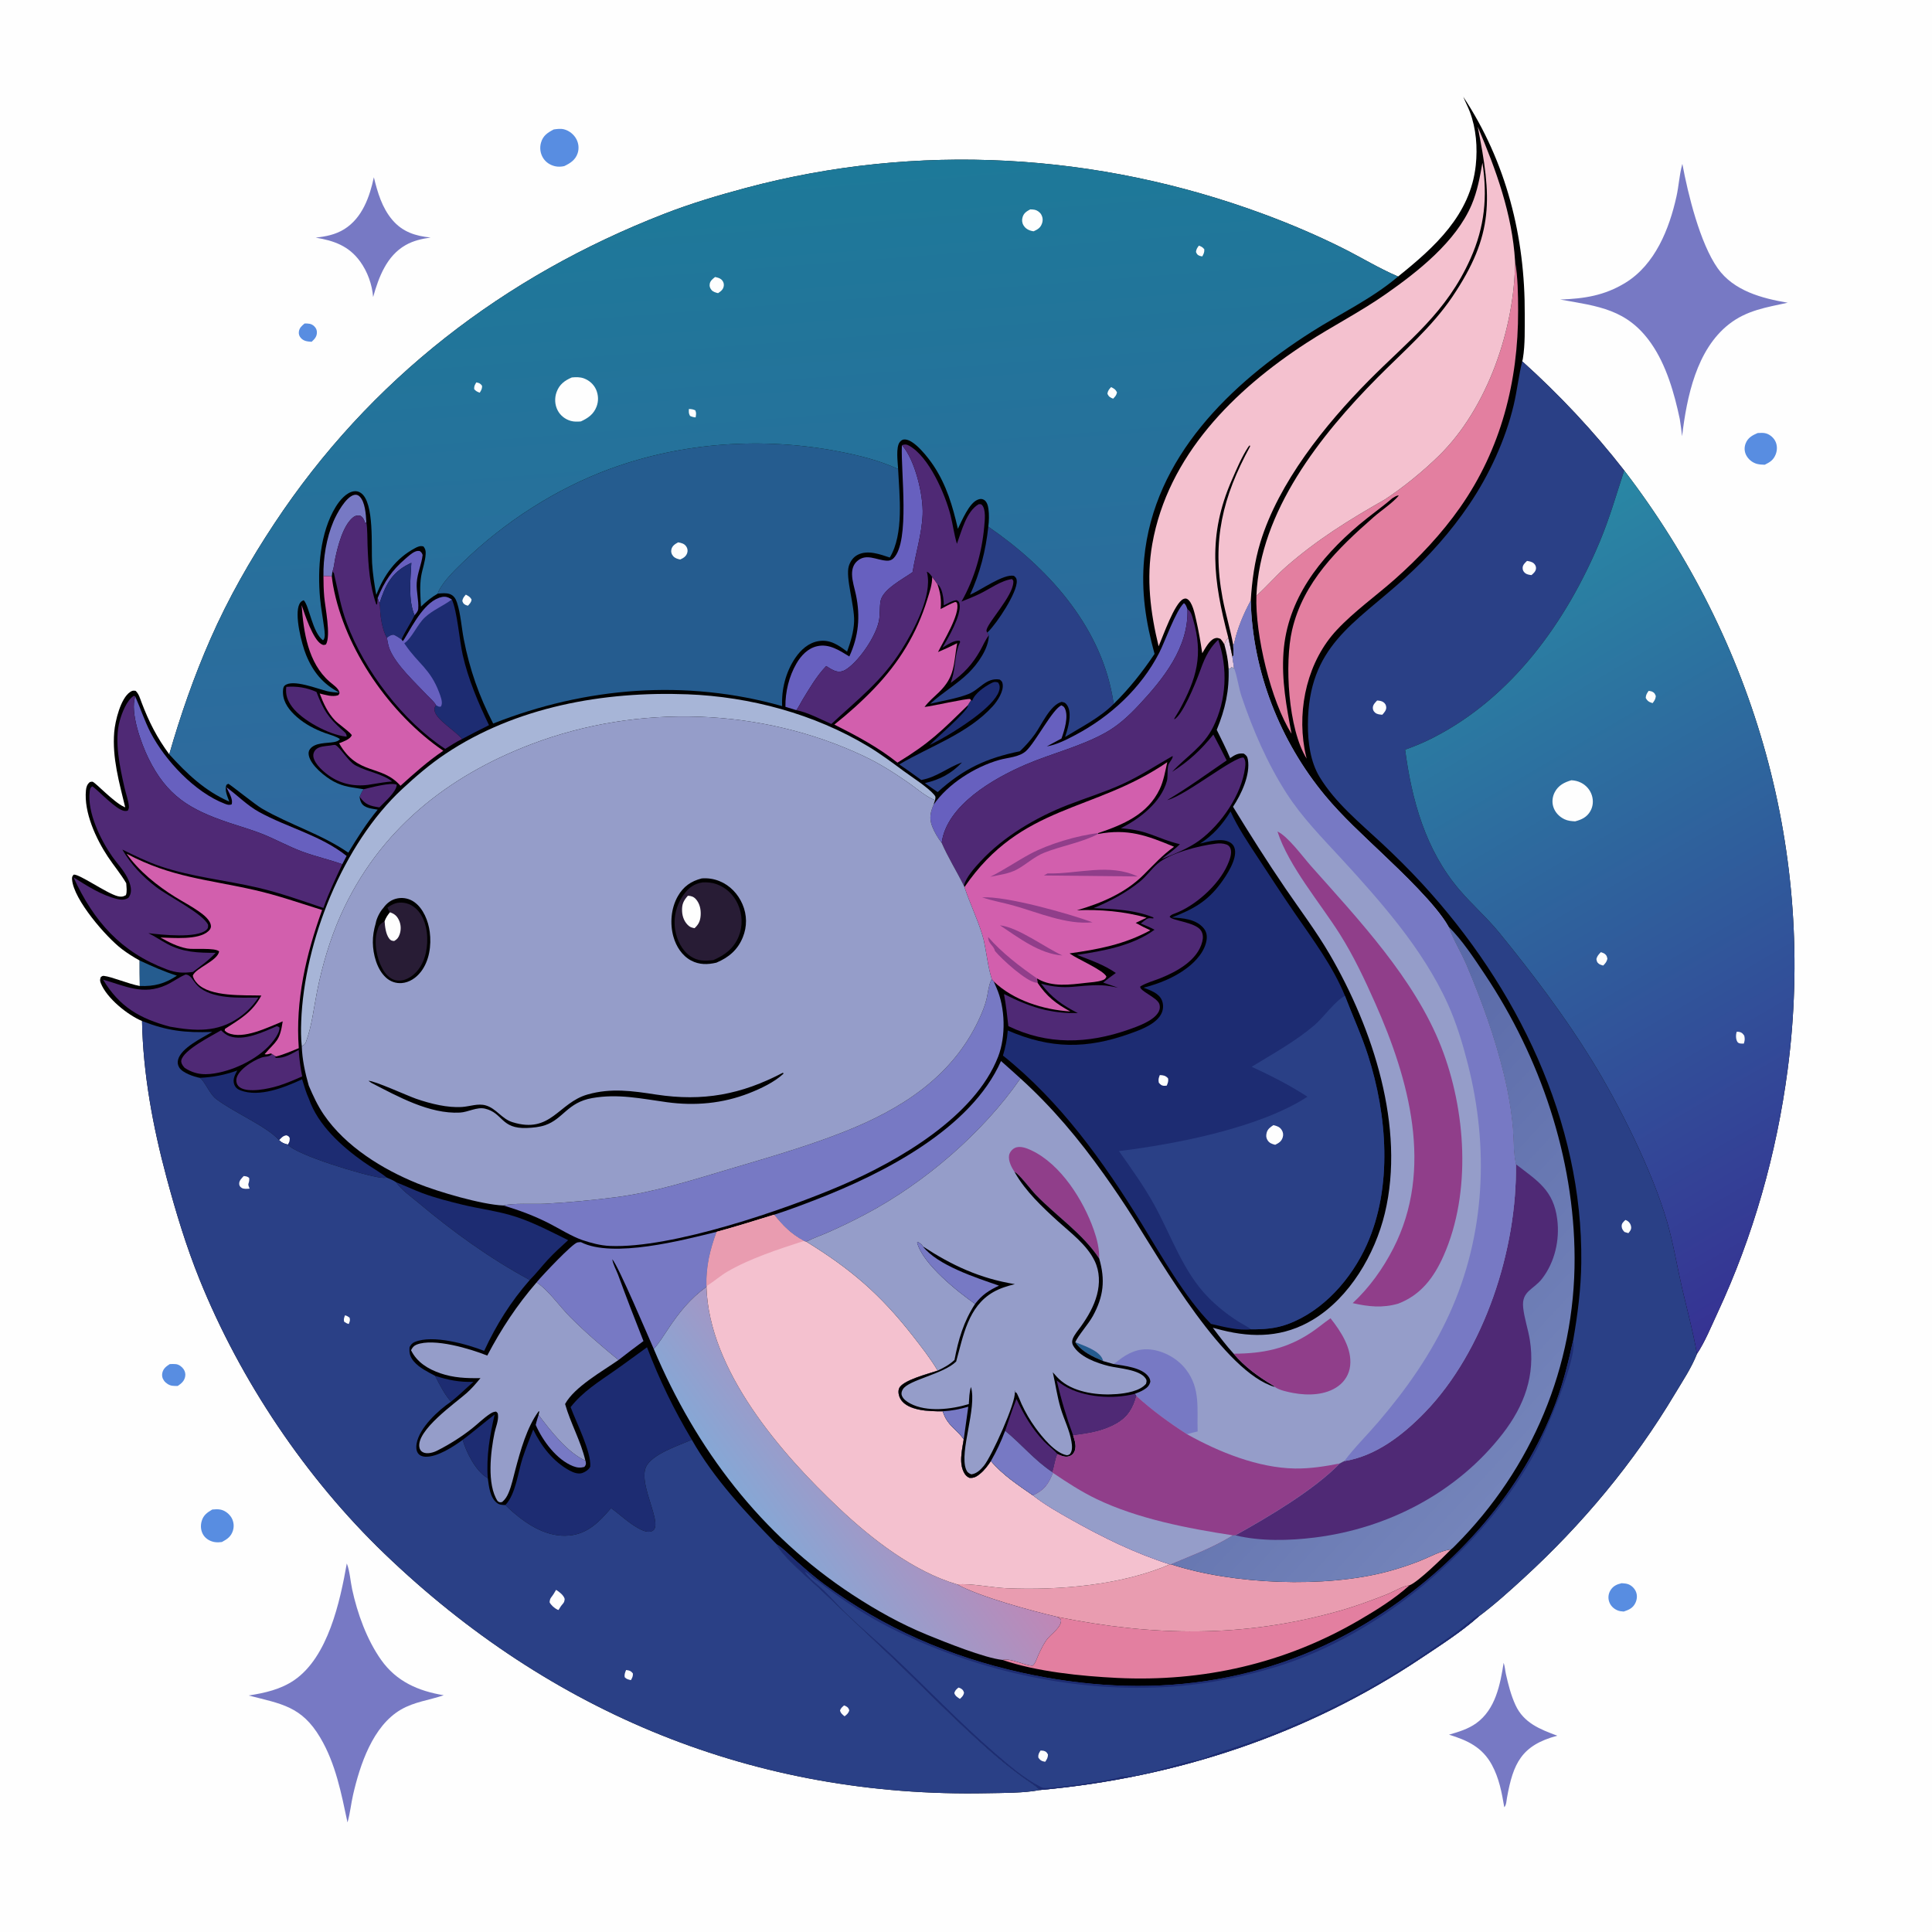 <svg version="1.1" xmlns="http://www.w3.org/2000/svg" style="display: block;" viewBox="0 0 2048 2048" width="1024" height="1024">
<defs>
	<linearGradient id="Gradient1" gradientUnits="userSpaceOnUse" x1="982.232" y1="1521.25" x2="824.665" y2="1636.75">
		<stop class="stop0" offset="0" stop-opacity="1" stop-color="rgb(193,134,181)"/>
		<stop class="stop1" offset="1" stop-opacity="1" stop-color="rgb(134,167,213)"/>
	</linearGradient>
	<linearGradient id="Gradient2" gradientUnits="userSpaceOnUse" x1="1309.3" y1="1246.71" x2="1628.45" y2="1541.85">
		<stop class="stop0" offset="0" stop-opacity="1" stop-color="rgb(89,105,168)"/>
		<stop class="stop1" offset="1" stop-opacity="1" stop-color="rgb(116,132,186)"/>
	</linearGradient>
	<linearGradient id="Gradient3" gradientUnits="userSpaceOnUse" x1="1975.73" y1="1325.1" x2="1551.37" y2="603.32">
		<stop class="stop0" offset="0" stop-opacity="1" stop-color="rgb(54,50,147)"/>
		<stop class="stop1" offset="1" stop-opacity="1" stop-color="rgb(41,135,164)"/>
	</linearGradient>
	<linearGradient id="Gradient4" gradientUnits="userSpaceOnUse" x1="853.75" y1="862.819" x2="801.806" y2="184.185">
		<stop class="stop0" offset="0" stop-opacity="1" stop-color="rgb(48,104,158)"/>
		<stop class="stop1" offset="1" stop-opacity="1" stop-color="rgb(29,121,153)"/>
	</linearGradient>
</defs>
<path transform="translate(0,0)" fill="rgb(254,254,254)" d="M 0 0 L 2048 0 L 2048 2048 L 0 2048 L 0 0 z"/>
<path transform="translate(0,0)" fill="rgb(88,141,225)" d="M 322.856 342.935 C 326.836 342.882 329.885 342.859 332.994 345.743 C 335.07 347.669 336.086 350.038 335.921 352.904 C 335.672 357.226 333.291 359.54 330.363 362.306 C 326.059 362.021 322.244 361.766 319.102 358.455 C 317.393 356.654 316.527 354.389 316.784 351.903 C 317.225 347.636 319.779 345.489 322.856 342.935 z"/>
<path transform="translate(0,0)" fill="rgb(88,141,225)" d="M 179.944 1446 C 182.114 1445.92 184.394 1445.78 186.554 1446.04 C 189.715 1446.42 192.892 1448.82 194.631 1451.4 C 196.244 1453.81 196.856 1456.54 196.246 1459.41 C 195.241 1464.13 192.213 1466.62 188.379 1469.18 C 186.428 1469.18 184.411 1469.21 182.476 1468.94 C 179.244 1468.49 175.871 1466.28 173.944 1463.68 C 172.056 1461.14 171.392 1458.2 172.135 1455.09 C 173.216 1450.57 176.235 1448.42 179.944 1446 z"/>
<path transform="translate(0,0)" fill="rgb(88,141,225)" d="M 1719 1678.26 C 1721.49 1678.43 1724.29 1678.56 1726.61 1679.58 C 1730.13 1681.13 1733.14 1684.32 1734.42 1687.94 C 1735.74 1691.66 1735.25 1695.75 1733.54 1699.27 C 1730.91 1704.7 1726.66 1706.49 1721.23 1708.31 C 1718.77 1708.15 1716.5 1707.92 1714.22 1706.89 C 1710.29 1705.11 1707.14 1701.99 1705.77 1697.85 C 1704.44 1693.86 1704.9 1689.64 1707.03 1686.01 C 1709.8 1681.28 1713.86 1679.43 1719 1678.26 z"/>
<path transform="translate(0,0)" fill="rgb(88,141,225)" d="M 1863.2 459.021 C 1866.18 458.909 1869.51 458.576 1872.38 459.513 C 1876.54 460.874 1880.24 464.106 1882.1 468.067 C 1884.08 472.256 1884 477.299 1882.34 481.574 C 1879.99 487.583 1876.3 489.949 1870.69 492.643 C 1868.02 492.578 1865.08 492.416 1862.49 491.749 C 1857.69 490.514 1853.26 486.914 1851.02 482.496 C 1849.06 478.604 1848.86 474.242 1850.41 470.176 C 1852.76 464.054 1857.47 461.472 1863.2 459.021 z"/>
<path transform="translate(0,0)" fill="rgb(88,141,225)" d="M 225.039 1600.15 C 227.982 1599.88 231.077 1599.66 233.991 1600.29 C 238.75 1601.32 243.363 1605.04 245.655 1609.28 C 247.848 1613.35 248.279 1618.16 246.903 1622.56 C 244.94 1628.84 240.788 1631.62 235.244 1634.6 C 232.843 1634.93 230.463 1635.06 228.046 1634.74 C 223.242 1634.1 218.449 1631.52 215.759 1627.42 C 212.826 1622.95 212.329 1617.48 213.793 1612.4 C 215.595 1606.14 219.656 1603.29 225.039 1600.15 z"/>
<path transform="translate(0,0)" fill="rgb(88,141,225)" d="M 587.007 137.208 C 590.524 136.724 594.26 136.194 597.763 137.057 C 603.305 138.422 608.39 142.497 611.024 147.539 C 613.413 152.114 613.945 157.482 612.337 162.4 C 610.02 169.487 604.586 173.007 598.176 176.06 C 594.969 176.807 591.581 176.968 588.363 176.214 C 583 174.957 578.371 171.923 575.522 167.153 C 572.68 162.395 571.961 156.643 573.454 151.318 C 575.57 143.775 580.409 140.664 587.007 137.208 z"/>
<path transform="translate(0,0)" fill="rgb(119,121,196)" d="M 396.306 187.929 C 400.252 203.989 404.927 220.188 415.842 233.058 C 426.723 245.889 440.427 250.205 456.451 251.788 C 447.09 253.158 438.302 255.078 429.992 259.804 C 409.841 271.265 401.492 293.734 395.534 314.845 C 394.458 301.563 389.59 287.995 381.749 277.18 C 369.784 260.674 353.96 255.079 334.651 251.898 C 345.437 250.724 355.722 248.726 365.086 242.841 C 384.046 230.926 391.862 208.696 396.306 187.929 z"/>
<path transform="translate(0,0)" fill="rgb(119,121,196)" d="M 1593.93 1762.63 C 1595.23 1766.27 1595.5 1770.93 1596.37 1774.78 C 1598.86 1785.83 1601.71 1797.07 1606.46 1807.4 C 1615.2 1826.43 1632.45 1833.1 1650.8 1839.92 C 1612.77 1850.05 1604 1869.24 1597.45 1905.78 C 1596.93 1908.67 1596.76 1913.74 1594.59 1915.72 C 1591.98 1900.2 1589.08 1884.91 1581.51 1870.93 C 1571.33 1852.12 1555.51 1844.76 1536.02 1838.85 C 1546.24 1835.8 1556.19 1832.96 1564.95 1826.64 C 1585.27 1811.96 1590.3 1785.85 1593.93 1762.63 z"/>
<path transform="translate(0,0)" fill="rgb(119,121,196)" d="M 367.63 1657.34 C 370.753 1665.04 371.472 1676.29 373.265 1684.6 C 378.794 1710.24 388.821 1738.08 404.01 1759.55 C 420.238 1782.48 443.336 1792.53 470.377 1797.03 C 454.995 1802.32 439.395 1803.88 424.97 1812.26 C 395.139 1829.61 381.588 1870.76 374.29 1902.48 C 372.137 1911.84 371.175 1921.76 368.614 1930.95 C 368.536 1931.23 368.442 1931.51 368.356 1931.79 C 361.763 1900.91 355.859 1869.62 339.506 1842.02 C 319.694 1808.58 298.244 1806.26 263.612 1797.3 C 280.687 1794.6 297.536 1790.91 312.018 1780.94 C 347.755 1756.33 360.404 1698.02 367.63 1657.34 z"/>
<path transform="translate(0,0)" fill="rgb(119,121,196)" d="M 1783.37 173.745 C 1789.38 206.068 1802.06 257.761 1820.83 284.368 C 1837.73 308.327 1867.63 316.254 1895.01 320.889 C 1872.4 325.87 1851.76 328.874 1832.91 343.569 C 1798.2 370.628 1788.05 421.078 1783.08 462.396 C 1782.48 456.313 1781.56 450.29 1780.65 444.248 C 1774.91 417.006 1766.37 387.11 1750.37 364.133 C 1724.99 327.657 1694.22 324.691 1653.88 317.517 C 1679.37 316.615 1700.82 313.342 1722.93 299.803 C 1754.47 280.484 1769.54 242.694 1777.19 207.982 C 1779.53 197.352 1780.15 186.218 1782.85 175.707 L 1783.37 173.745 z"/>
<path transform="translate(0,0)" fill="rgb(1,1,0)" d="M 1482.03 293.12 C 1520.84 261.997 1558.72 227.731 1564.36 175.322 C 1566.39 156.44 1564.83 136.243 1558.04 118.395 C 1556 113.013 1553.23 107.931 1551.14 102.588 C 1596.76 171.601 1616.73 251.119 1616.29 333.249 C 1616.2 348.442 1616.8 364.98 1614.33 379.998 C 1614.09 381.471 1613.99 381.731 1613.63 382.987 C 1652.84 418.303 1689.3 457.073 1721.72 498.719 C 1861.17 680.418 1924.98 905.768 1894.99 1133.77 C 1883.25 1223.08 1858.57 1310.34 1820.48 1392.06 C 1813.91 1406.14 1807.42 1422.28 1798.83 1435.2 C 1792.88 1450.28 1783.55 1464.07 1775.26 1477.93 C 1731.85 1550.59 1677.46 1615.77 1615.13 1672.89 C 1599.82 1686.92 1584.06 1701.17 1567.4 1713.58 C 1548.77 1730.11 1527.28 1743.78 1506.62 1757.6 C 1385.63 1838.57 1247.01 1884.45 1102.34 1897.5 C 1085.27 1900.82 1063.89 1900.54 1046.37 1900.89 C 801.014 1905.88 583.769 1816.3 407.747 1647.17 C 324.227 1566.92 254.838 1463.53 211.496 1356.16 C 197.312 1321.03 186.412 1284.93 176.602 1248.38 C 162.078 1194.27 151.663 1138.48 150.557 1082.34 C 135.052 1075.74 113.347 1058.33 106.905 1042.33 C 105.802 1039.59 105.871 1038.38 106.872 1035.67 C 108.101 1034.94 108.589 1034.3 110.085 1034.47 C 118.678 1035.4 136.178 1043.05 148.194 1045.19 C 148.004 1036.19 148.032 1027.19 148.009 1018.18 C 141.524 1014.56 135.243 1010.65 129.316 1006.16 C 112.687 993.569 78.147 953.876 76.41 932.482 C 76.207 929.979 76.44 928.946 78.12 927.137 C 84.137 926.365 112.906 946.917 124.634 949.964 C 128.082 950.86 130.281 950.735 133.454 948.921 C 134.879 945.077 134.046 940.287 133.811 936.245 C 128.131 926.471 120.607 917.613 114.35 908.167 C 101.779 889.191 88.789 861.164 91.114 837.731 C 91.469 834.148 92.385 831.347 95.279 829.015 C 96.221 828.905 97.182 828.467 98.105 828.686 C 101.153 829.407 120.405 850.3 131.446 855.255 L 132.729 855.817 C 126.429 829.65 118.805 803.223 121.079 776.021 C 122.049 764.416 127.846 740.117 138.083 733.458 C 140.414 731.942 141.154 732 143.739 732.305 C 147.191 735.486 148.465 740.392 150.094 744.684 C 157.809 765.013 166.443 782.102 179.429 799.594 C 191.325 758.107 205.712 716.894 223.063 677.359 C 241.88 634.483 265.079 593.857 290.889 554.847 C 391.892 402.187 534.257 292.655 704.29 226.611 C 732.466 215.666 761.465 207.009 790.643 199.209 C 972.066 150.707 1163.38 161.832 1339.16 226.819 C 1367.91 237.447 1397.2 249.899 1424.57 263.697 C 1443.27 273.124 1461.66 284.318 1480.84 292.614 L 1482.03 293.12 z"/>
<path transform="translate(0,0)" fill="rgb(229,202,224)" d="M 1302 675.867 C 1303.52 682.534 1305.07 689.189 1306.34 695.91 L 1308.19 708.29 C 1307.41 707.769 1306.25 707.623 1305.34 707.384 L 1303.71 709.391 L 1302.32 708.171 C 1301.85 699.786 1300.14 691.364 1297.92 683.281 C 1298.95 680.204 1299.83 678.294 1302 675.867 z"/>
<path transform="translate(0,0)" fill="rgb(29,44,114)" d="M 461.251 1458.47 C 475.293 1462.91 487.193 1465.34 501.923 1464.81 C 493.922 1471.65 486.34 1479.39 478.066 1485.85 C 470.99 1477.84 466.159 1467.89 461.251 1458.47 z"/>
<path transform="translate(0,0)" fill="rgb(79,41,117)" d="M 385.45 836.634 C 392.393 835.05 414.608 828.897 420.557 831.852 C 420.39 839.426 407.214 850.429 402.194 855.886 C 392.02 854.267 387.503 853.195 381.187 844.613 C 382.725 841.689 383.278 839.317 385.45 836.634 z"/>
<path transform="translate(0,0)" fill="rgb(37,92,143)" d="M 148.009 1018.18 C 160.993 1024.16 173.883 1029.9 187.514 1034.26 C 174.636 1042.81 163.619 1045.74 148.194 1045.19 C 148.004 1036.19 148.032 1027.19 148.009 1018.18 z"/>
<path transform="translate(0,0)" fill="rgb(103,96,191)" d="M 400.332 633.933 C 407.191 616.769 415.546 604.455 429.619 592.386 C 432.618 589.814 436.477 586.209 440.128 584.712 C 441.945 583.967 443.018 583.905 444.919 584.13 C 446.885 585.658 447.118 585.937 448.009 588.257 C 446.89 598.338 442.446 607.236 441.761 617.752 C 441.162 626.954 444.028 636.455 443.353 645.354 C 443.145 648.093 441.099 650.188 439.431 652.227 C 432.526 636.207 435.22 613.602 436.032 596.669 C 435.109 597.092 434.185 597.51 433.278 597.967 C 414.669 607.346 408.34 620.876 402.256 639.7 L 400.332 633.933 z"/>
<path transform="translate(0,0)" fill="rgb(119,121,196)" d="M 570.921 1499.86 C 583.192 1516.23 601.533 1539.88 620.502 1548.27 C 620.632 1548.63 620.829 1548.96 620.89 1549.33 C 621.368 1552.22 621.118 1552.88 619.444 1555.02 C 615.227 1556.14 611.605 1555.83 607.52 1554.22 C 589.886 1547.28 575.224 1527.22 567.89 1510.48 C 568.65 1506.89 569.859 1503.37 570.921 1499.86 z"/>
<path transform="translate(0,0)" fill="rgb(29,44,114)" d="M 1029.35 742.28 L 1030.65 742.737 C 1033.24 735.009 1043.52 727.978 1050.7 724.225 C 1053.57 722.728 1054.94 722.485 1058 723.457 C 1059.52 725.786 1059.96 727.189 1059.59 730.007 C 1057.53 745.606 1023.43 767.77 1010.5 775.82 C 1002.34 780.896 993.956 785.592 985.332 789.825 C 992.93 782.039 1023.76 755.798 1026.2 748.282 L 1025.77 747.793 C 1026.82 745.897 1028.16 744.093 1029.35 742.28 z"/>
<path transform="translate(0,0)" fill="rgb(29,44,114)" d="M 490.498 1526.26 C 502.049 1517.61 512.944 1508.22 524.341 1499.43 C 519.214 1521.86 515.402 1543.7 517.054 1566.81 C 516.654 1566.59 516.247 1566.38 515.855 1566.14 C 504.209 1559.19 493.965 1538.91 490.498 1526.26 z"/>
<path transform="translate(0,0)" fill="rgb(119,121,196)" d="M 342.879 610.665 C 342.488 591.672 346.036 570.309 353.467 552.761 C 356.848 544.778 366.458 526.732 375.451 524.626 C 377.593 524.124 379.476 524.679 381.063 526.173 C 387.128 531.88 387.852 545.436 388.338 553.334 L 387.43 555.232 L 386.836 553.659 C 385.61 550.459 384.9 548.477 381.86 546.688 C 378.648 546.407 376.78 546.401 374.109 548.582 C 363.62 557.149 358.158 578.873 355.442 591.48 C 354.442 596.12 354.104 601.869 352.307 606.135 L 351.726 610.983 C 348.851 610.673 345.778 610.761 342.879 610.665 z"/>
<path transform="translate(0,0)" fill="rgb(79,41,117)" d="M 303.489 728.105 C 314.667 727.217 325.249 728.854 335.461 733.515 C 342.904 752.81 347.858 760.536 363.029 774.067 C 365.767 776.509 367.196 777.221 367.501 780.874 C 366.99 780.821 366.478 780.777 365.969 780.716 C 348.583 778.625 320.481 763.715 309.815 749.498 C 304.863 742.898 302.33 736.336 303.489 728.105 z"/>
<path transform="translate(0,0)" fill="rgb(79,41,117)" d="M 349.714 790.341 C 350.578 790.147 354.816 789.444 355.422 789.695 C 360.352 791.735 369.047 807.041 376.609 811.191 C 377.049 811.433 377.502 811.651 377.946 811.887 C 389.891 818.226 405.015 820.072 415.672 828.372 C 409.126 828.904 402.693 829.961 396.214 831.003 C 380.28 834.247 364.852 832.556 350.98 823.693 C 344.166 819.34 333.142 810.122 332.145 801.77 C 331.851 799.31 332.754 796.683 334.439 794.876 C 338.027 791.031 344.815 790.981 349.714 790.341 z"/>
<path transform="translate(0,0)" fill="rgb(79,41,117)" d="M 292.809 1119.87 L 291.207 1120.51 L 292.592 1121.42 C 301.749 1121.83 308.79 1117.1 316.647 1112.98 C 317.194 1122.45 318.487 1131.72 320.327 1141.03 C 311.884 1144.76 303.446 1148.44 294.603 1151.14 C 284.725 1154.15 263.526 1158.72 254.478 1152.79 C 252.158 1151.27 250.871 1149.11 250.543 1146.36 C 249.247 1135.53 268.384 1124.04 277.354 1121.01 C 281.254 1119.69 285.53 1120.62 288.372 1117.24 C 289.836 1118.21 291.168 1119.24 292.809 1119.87 z"/>
<path transform="translate(0,0)" fill="rgb(29,44,114)" d="M 402.256 639.7 C 408.34 620.876 414.669 607.346 433.278 597.967 C 434.185 597.51 435.109 597.092 436.032 596.669 C 435.22 613.602 432.526 636.207 439.431 652.227 C 435.274 661.024 429.491 668.956 425.616 677.873 C 422.966 676.011 420.457 674.37 417.531 672.975 C 414.405 672.801 412.589 674.395 410.13 676.061 C 405.49 668.484 403.179 654.467 402.928 645.65 C 402.867 643.511 402.743 641.788 402.256 639.7 z"/>
<path transform="translate(0,0)" fill="rgb(79,41,117)" d="M 293.236 1087.86 C 294.628 1087.94 295.116 1088.4 296.264 1089.14 C 296.528 1092.59 294.383 1096.45 292.547 1099.34 C 280.385 1118.47 254.079 1132.25 232.515 1136.89 C 218.909 1139.82 207.783 1139.8 195.762 1131.99 C 195.366 1131.52 194.964 1131.06 194.574 1130.59 C 193.125 1128.84 191.772 1126.46 192.191 1124.12 C 194.19 1112.94 225.361 1097.62 234.358 1092.17 C 237.036 1094.77 239.679 1097.07 243.251 1098.37 C 258.448 1103.9 279.428 1093.84 293.236 1087.86 z"/>
<path transform="translate(0,0)" fill="rgb(79,41,117)" d="M 196.686 1033.07 C 202.673 1033.27 204.612 1040.1 209.378 1044.83 C 224.215 1059.53 254.285 1057.51 273.939 1057.49 C 268.111 1066.17 261.773 1072.78 253.184 1078.74 C 230.198 1094.68 206.692 1093.01 180.245 1088.33 C 148.068 1079.72 126.656 1067.31 109.236 1038.45 C 132.899 1045.18 151.478 1055.35 176.182 1044.16 C 182.989 1041.07 188.818 1036.54 195.633 1033.52 L 196.686 1033.07 z"/>
<path transform="translate(0,0)" fill="rgb(103,96,191)" d="M 143.373 738.299 C 149.018 750.964 153.173 764.161 159.584 776.497 C 175.041 806.24 206.655 839.974 238.488 852.082 C 241.223 853.123 242.684 853.566 245.501 852.743 C 247.428 846.96 242.325 839.879 240.026 834.529 C 251.726 843.03 261.939 853.759 274.686 860.76 C 305.024 877.42 339.912 885.434 367.421 907.34 L 362.84 916.104 C 348.875 911.121 334.267 907.889 320.375 902.727 C 306.508 897.574 293.416 890.327 279.723 884.718 C 267.432 879.683 254.415 876.076 241.83 871.825 C 201.048 858.048 176.79 843.544 157.251 803.614 C 149.853 788.494 137.531 755.141 143.373 738.299 z"/>
<path transform="translate(0,0)" fill="rgb(29,44,114)" d="M 419.939 1253.24 C 429.29 1256.89 438.341 1261.26 447.748 1264.76 C 461.343 1269.81 475.568 1273.45 489.654 1276.89 C 508.802 1281.56 528.723 1283.83 547.444 1290.03 C 566.425 1296.32 584.356 1305.81 602.254 1314.63 C 594.818 1321.38 587.394 1328.13 580.572 1335.52 C 574.161 1342.46 568.258 1350.19 561.57 1356.82 C 518.855 1333.79 480.208 1305.73 443.084 1274.63 C 435.528 1268.3 425.449 1261.36 419.939 1253.24 z"/>
<path transform="translate(0,0)" fill="rgb(29,44,114)" d="M 251.488 1134.78 C 249.063 1139.28 246.326 1144.37 248.33 1149.6 C 249.582 1152.87 251.753 1154.66 254.94 1155.86 C 275.301 1163.54 302.016 1152.49 320.262 1144.11 C 322.454 1151.12 324.431 1158.33 327.526 1165 C 337.058 1192.65 362.072 1215.16 385.266 1231.57 C 393.352 1237.29 402.406 1242.22 410.12 1248.35 C 407.697 1248.75 405.69 1248.66 403.246 1248.34 C 386.567 1246.16 313.52 1224.27 305.103 1213.27 C 301.071 1212.26 298.897 1211.52 295.88 1208.62 C 282.607 1193.76 246.817 1178.74 228.675 1164.61 C 222.089 1159.48 216.653 1145.3 211.768 1142.55 C 225.926 1141.94 238.161 1139.52 251.488 1134.78 z"/>
<path transform="translate(0,0)" fill="rgb(254,254,254)" d="M 295.88 1208.62 C 298.674 1205.83 299.547 1204.31 303.464 1203.46 C 305.779 1204.25 305.792 1204.25 307.106 1206.31 C 307.082 1209.81 306.944 1210.29 305.103 1213.27 C 301.071 1212.26 298.897 1211.52 295.88 1208.62 z"/>
<path transform="translate(0,0)" fill="rgb(103,96,191)" d="M 1109.65 791.22 C 1120.17 789.446 1130.58 784.062 1139.93 779.125 C 1176.94 759.592 1209.35 729.693 1228.73 692.188 C 1234.96 680.133 1246.3 647.345 1254.99 639.365 C 1257.25 640.714 1257.74 643.424 1258.76 645.818 C 1260.16 686.242 1233.23 719.599 1207.05 747.615 C 1196.48 758.923 1185.07 769.396 1171.45 776.924 C 1145.04 791.521 1114.67 798.72 1087.06 810.581 C 1053.29 825.09 1003.46 853.61 998.223 893.429 C 994.386 888.726 990.247 881.627 988.101 875.945 C 984.866 867.378 986.162 861.224 989.676 852.971 C 1004.93 830.852 1033.38 812.965 1059.09 805.609 C 1068.11 803.028 1080.4 802.703 1087.61 796.127 C 1097.66 786.968 1116.16 750.856 1125.28 747.71 C 1127 748.763 1127.71 748.87 1128.68 750.739 C 1133.07 759.287 1128.27 774.298 1125.21 782.869 C 1119.99 785.591 1114.83 788.434 1109.65 791.22 z"/>
<path transform="translate(0,0)" fill="rgb(103,96,191)" d="M 956.077 471.873 C 969.842 487.011 978.927 524.844 978.026 545.501 C 977.113 566.448 970.695 586.023 967.374 606.548 C 957.069 613.835 935.403 624.87 933.372 637.418 C 932.23 644.471 933.101 651.917 931.566 658.87 C 928.004 675.012 911.864 698.664 898.697 708.389 C 895.166 710.997 891.555 712.644 887.054 711.71 C 883.08 710.885 879.247 708.149 875.812 706.061 C 865.671 716.554 858.161 729.639 850.578 742.035 C 848.466 745.488 846.613 749.629 844.176 752.824 L 832.588 749.25 C 832.367 733.512 836.353 716.987 844.287 703.325 C 849.183 694.895 856.292 687.276 866.124 685.026 C 878.977 682.085 889.911 689.524 900.32 695.88 C 910.16 674.485 912.128 653.597 907.36 630.661 C 905.891 623.595 903.289 616.081 903.201 608.841 C 903.136 603.457 904.455 598.53 908.59 594.839 C 918.368 586.111 929.359 593.936 940.167 594.354 C 942.977 594.463 945.281 593.708 947.275 591.676 C 964.765 573.86 954.83 499.26 956.007 473.155 L 956.077 471.873 z"/>
<path transform="translate(0,0)" fill="rgb(29,44,114)" d="M 426.914 679.841 C 428.033 678.55 428.801 677.17 429.672 675.715 C 438.026 661.766 451.047 636.692 468.187 632.977 C 472.627 632.014 475.26 633.269 478.934 635.52 C 484.528 646.878 487.082 679.334 490.529 694.409 C 496.485 720.464 506.859 744.714 518.36 768.716 C 508.778 773.493 499.23 778.287 489.821 783.4 C 483.335 775.254 462.783 762.985 460.78 753.906 C 460.092 750.788 460.716 750.102 462.142 747.4 C 460.54 743.989 455.328 739.676 452.654 736.8 C 440.189 723.391 420.457 705.578 413.303 688.699 C 411.631 684.753 410.942 680.256 410.13 676.061 C 412.589 674.395 414.405 672.801 417.531 672.975 C 420.457 674.37 422.966 676.011 425.616 677.873 L 426.914 679.841 z"/>
<path transform="translate(0,0)" fill="rgb(103,96,191)" d="M 426.914 679.841 C 428.033 678.55 428.801 677.17 429.672 675.715 C 438.026 661.766 451.047 636.692 468.187 632.977 C 472.627 632.014 475.26 633.269 478.934 635.52 C 469.801 642.34 458.913 646.605 450.519 654.343 C 442.305 661.915 436.781 676.338 428.565 681.881 L 429.607 683.443 C 443.424 703.706 456.126 708.979 465.576 734.205 C 466.756 737.354 468.92 743.001 468.274 746.394 C 468.006 747.805 467.864 747.926 467.294 749.064 C 464.787 749.466 464.291 748.6 462.142 747.4 C 460.54 743.989 455.328 739.676 452.654 736.8 C 440.189 723.391 420.457 705.578 413.303 688.699 C 411.631 684.753 410.942 680.256 410.13 676.061 C 412.589 674.395 414.405 672.801 417.531 672.975 C 420.457 674.37 422.966 676.011 425.616 677.873 L 426.914 679.841 z"/>
<path transform="translate(0,0)" fill="rgb(79,41,117)" d="M 352.307 606.135 C 354.104 601.869 354.442 596.12 355.442 591.48 C 358.158 578.873 363.62 557.149 374.109 548.582 C 376.78 546.401 378.648 546.407 381.86 546.688 C 384.9 548.477 385.61 550.459 386.836 553.659 L 387.43 555.232 L 388.338 553.334 C 389.598 561.502 389.326 570.07 389.63 578.343 C 390.403 599.392 391.834 620.509 398.808 640.53 L 399.734 640.79 C 399.963 638.504 400.172 636.225 400.332 633.933 L 402.256 639.7 C 402.743 641.788 402.867 643.511 402.928 645.65 C 403.179 654.467 405.49 668.484 410.13 676.061 C 410.942 680.256 411.631 684.753 413.303 688.699 C 420.457 705.578 440.189 723.391 452.654 736.8 C 455.328 739.676 460.54 743.989 462.142 747.4 C 460.716 750.102 460.092 750.788 460.78 753.906 C 462.783 762.985 483.335 775.254 489.821 783.4 C 483.699 786.252 477.759 790.387 471.943 793.864 C 427.217 764.526 386.129 710.833 367.634 660.663 C 360.969 642.586 358.76 627.791 354.395 609.593 C 353.856 607.344 354.336 607.381 352.307 606.135 z"/>
<path transform="translate(0,0)" fill="rgb(119,121,196)" d="M 1061.11 1124.74 C 1068.06 1130.81 1074.87 1137.03 1081.73 1143.2 C 1041.65 1201.12 979.84 1254.12 917.578 1287.05 C 904.49 1293.97 891.134 1300.49 877.579 1306.44 C 870.063 1309.74 861.967 1312.48 854.69 1316.18 L 852.122 1315.49 C 838.418 1308.05 830.339 1299.84 820.521 1287.67 C 835.916 1282.81 851.076 1277.02 866.122 1271.19 C 936.265 1243.98 1029.34 1196.66 1061.11 1124.74 z"/>
<path transform="translate(0,0)" fill="rgb(210,95,173)" d="M 342.879 610.665 C 345.778 610.761 348.851 610.673 351.726 610.983 C 352.106 614.315 352.543 617.636 353.145 620.936 C 365.436 688.265 413.563 757.247 469.92 795.84 C 453.56 806.856 439.139 819.814 424.528 832.983 C 404.273 809.858 379.195 822.68 359.49 787.918 C 363.88 786.058 370.793 783.981 372.927 779.454 C 372.034 776.709 358.376 767.223 355.02 763.614 C 347.203 755.209 342.889 745.785 338.891 735.148 C 345.192 736.63 352.174 739.043 358.531 736.968 C 359.242 735.938 360.094 735.356 359.832 734.023 C 358.96 729.584 352.601 725.467 349.316 722.596 C 326.476 702.631 321.773 669.885 319.737 641.449 C 322.962 650.994 331.677 677.777 340.656 682.812 C 342.869 684.053 343.307 683.843 345.546 683.124 C 350.969 673.721 344.719 644.15 343.699 632.558 C 343.057 625.258 342.905 617.99 342.879 610.665 z"/>
<path transform="translate(0,0)" fill="rgb(210,95,173)" d="M 988.133 611.64 C 990.223 614.076 991.982 616.454 993.677 619.182 C 996.899 628.397 998.003 635.811 997.094 645.61 C 1002.18 642.924 1007.21 640.123 1012.6 638.073 C 1014.09 638.685 1014.17 638.289 1014.56 639.658 C 1017.83 651.231 999.373 680.897 994.312 691.223 C 1001.2 688.292 1007.93 685.231 1014.6 681.813 C 1010.65 704.403 1012.66 716.959 995.148 733.991 C 990.036 738.963 984.254 743.671 980.053 749.435 C 988.127 748.522 1024.4 740.345 1028.35 740.977 L 1029.35 742.28 C 1028.16 744.093 1026.82 745.897 1025.77 747.793 C 997.655 775.151 985.645 787.532 951.318 808.444 C 930.992 792.134 907.62 779.736 884.421 768.099 C 899.309 756.268 913.408 743.68 926.576 729.948 C 952.966 702.427 971.668 672.061 982.921 635.542 C 985.246 627.997 988.306 619.552 988.133 611.64 z"/>
<path transform="translate(0,0)" fill="rgb(119,121,196)" d="M 615.741 1316.7 C 649.573 1334.08 724.066 1314.6 759.777 1305.77 C 752.661 1325.26 748.508 1342.44 749.024 1363.25 L 748.863 1364.08 C 731.474 1376.77 719.905 1391.21 708.094 1408.95 C 703.375 1416.04 698.714 1423.7 693.031 1430.02 C 686.951 1416.39 655.77 1342.37 649.054 1334.86 C 649.88 1340.61 653.225 1345.98 655.233 1351.44 C 663.86 1374.94 672.868 1398.32 682.092 1421.59 C 673.158 1428.16 664.352 1434.87 655.6 1441.68 C 638.03 1427.24 620.568 1412.32 604.499 1396.2 C 592.949 1384.62 582.271 1368.52 568.822 1359.37 C 569.18 1358.93 569.529 1358.48 569.896 1358.04 C 575.262 1351.66 606.414 1318.43 612.091 1317.03 C 613.277 1316.74 614.524 1316.81 615.741 1316.7 z"/>
<path transform="translate(0,0)" fill="rgb(227,127,160)" d="M 1120.72 1713.95 C 1223.09 1734.65 1317.31 1736.25 1418.18 1708.07 C 1435.75 1703.16 1453.23 1696.77 1470.19 1690.08 C 1477.18 1687.32 1485.05 1682.25 1492.25 1680.79 C 1492.89 1680.66 1493.54 1680.57 1494.18 1680.45 C 1478.63 1694.59 1459.19 1706.66 1441.06 1717.26 C 1362.14 1763.42 1275.16 1783.13 1183.97 1778.66 C 1146.2 1776.8 1098.57 1772.03 1062.78 1759.6 C 1071.07 1757.3 1085.3 1765.22 1094.49 1765.71 C 1097.39 1764.11 1099.51 1756.87 1101 1753.72 C 1103.62 1748.17 1106.86 1741.15 1110.9 1736.53 C 1114.32 1732.61 1118.57 1729.4 1121.74 1725.26 C 1123.64 1722.78 1125.18 1719.81 1124.65 1716.64 L 1120.72 1713.95 z"/>
<path transform="translate(0,0)" fill="rgb(79,41,117)" d="M 956.077 471.873 C 959.079 470.923 960.682 470.812 963.519 472.352 C 984.811 483.909 1002.03 524.144 1007.65 546.404 C 1010.15 556.333 1011.42 566.733 1014.37 576.486 C 1019.31 563.165 1024.35 542.063 1037.43 534.496 C 1038.86 534.506 1039.74 534.118 1040.83 535.218 C 1045.43 539.886 1043.83 552.324 1043.3 558.399 C 1040.88 585.745 1032.85 613.807 1019.2 637.71 C 1025.82 635.021 1032.52 632.383 1038.95 629.257 C 1049.39 624.184 1061.16 615.417 1072.75 613.829 C 1074.2 615.395 1074.27 615.465 1074.16 617.537 C 1073.37 631.945 1048.49 658.264 1045.95 667.176 C 1045.5 668.765 1045.7 669.157 1046.53 670.48 L 1048.21 673.494 C 1044.68 677.89 1042.04 684.324 1039.24 689.284 C 1030.77 704.303 1021.82 713.802 1007.85 723.863 C 1008.3 722.422 1008.73 720.975 1009.17 719.532 C 1012.95 707.362 1012.01 692.874 1017.35 681.559 C 1017.5 681.238 1017.67 680.922 1017.82 680.604 L 1017.29 679.215 C 1011.11 678.425 1004.23 683.61 999.044 686.549 C 1004.81 676.817 1019.2 652.39 1017.18 640.553 C 1016.72 637.813 1016.27 637.559 1014.11 636.19 C 1009.45 636.61 1004.63 639.686 1000.45 641.731 C 1000.39 638.836 1000.28 635.952 999.802 633.09 C 999.06 628.636 997.579 621.927 993.677 619.182 C 991.982 616.454 990.223 614.076 988.133 611.64 C 986.479 609.366 985.213 607.096 982.483 606.04 L 982.828 607.508 C 988.329 631.579 968.698 668.165 955.858 688.584 C 934.809 722.06 909.337 741.229 881.295 767.448 C 869.909 762.547 856.342 755.171 844.176 752.824 C 846.613 749.629 848.466 745.488 850.578 742.035 C 858.161 729.639 865.671 716.554 875.812 706.061 C 879.247 708.149 883.08 710.885 887.054 711.71 C 891.555 712.644 895.166 710.997 898.697 708.389 C 911.864 698.664 928.004 675.012 931.566 658.87 C 933.101 651.917 932.23 644.471 933.372 637.418 C 935.403 624.87 957.069 613.835 967.374 606.548 C 970.695 586.023 977.113 566.448 978.026 545.501 C 978.927 524.844 969.842 487.011 956.077 471.873 z"/>
<path transform="translate(0,0)" fill="rgb(210,95,173)" d="M 134.266 905.027 C 181.831 930.219 219.429 932.015 270.208 943.56 C 294.357 949.051 317.814 957.305 341.447 964.63 C 324.384 1012.03 313.039 1060.31 316.731 1111.1 C 308.905 1114.22 300.993 1117.83 292.809 1119.87 C 291.168 1119.24 289.836 1118.21 288.372 1117.24 L 287.029 1116.71 C 284.695 1117.28 282.858 1118.18 280.537 1117.42 C 293.125 1102.96 296.51 1103.84 299.697 1082.69 C 284.373 1088.81 257.791 1102.46 241.469 1094.86 C 240.114 1094.23 239.17 1093.44 238.155 1092.36 L 238.502 1090.63 C 254.916 1080.04 267.479 1073.03 277.03 1055.3 C 258.867 1054.74 222.128 1057.04 208.856 1042.17 C 206.734 1039.79 204.909 1037.31 204.406 1034.11 C 207.715 1025.93 230.614 1018.63 232.293 1008.54 C 227.867 1004.25 205.364 1006.8 198.263 1005.43 C 188.015 1003.46 179.148 998.876 170.126 993.82 C 183.423 994.107 210.373 996.693 220.736 987.204 C 222.404 985.677 223.785 983.941 223.599 981.55 C 223.109 975.263 215.782 969.661 210.984 966.283 C 202.917 960.603 194.03 955.974 185.642 950.774 C 166.859 939.127 147.027 923.296 134.266 905.027 z"/>
<path transform="translate(0,0)" fill="rgb(79,41,117)" d="M 1288.56 894.368 C 1292.24 893.779 1296.65 893.912 1300.17 895.221 C 1302.21 895.982 1303.61 897.445 1304.36 899.444 C 1306.31 904.605 1303.27 912.14 1301.19 916.843 C 1291.76 938.225 1266.95 960.373 1245.06 968.449 C 1242.81 969.28 1241.57 969.702 1239.9 971.544 C 1240.55 975.905 1267.18 977.218 1273.14 986.468 C 1275.42 990.003 1275.46 994.143 1274.47 998.119 C 1269.58 1017.84 1247.91 1029.71 1230.43 1036.78 C 1223.21 1039.71 1215.43 1041.62 1208.75 1045.7 C 1207.24 1050.28 1226.82 1057.31 1229 1064.43 C 1229.83 1067.15 1229.59 1069.92 1228.26 1072.45 C 1223.16 1082.17 1205.84 1088.1 1196.05 1091.53 C 1152.98 1106.6 1110.42 1107.9 1068.9 1087.73 C 1067.68 1076.32 1066.38 1065.03 1064.28 1053.74 C 1078.52 1060.86 1092.68 1067.03 1108.23 1070.65 C 1119.97 1073.13 1130.52 1074.16 1142.52 1073.91 C 1126.25 1065.57 1114.66 1057.47 1103.59 1042.75 C 1131.71 1050.35 1141.65 1043.58 1167.89 1044.44 C 1173.63 1044.63 1179.48 1045.92 1185.13 1046.94 L 1169.46 1041.58 C 1173.73 1037.94 1178.28 1034.69 1182.82 1031.4 C 1170.6 1022.79 1155.54 1017.59 1141.68 1012.24 C 1169.47 1008.03 1200.68 1002.6 1223.86 985.553 C 1219.19 982.992 1214.23 981.047 1209.32 978.993 L 1212.53 976.351 C 1216.64 973.029 1217.45 973.055 1222.53 973.585 L 1222.65 972.499 C 1202.45 964.328 1180.67 963.604 1159.19 962.68 C 1176.56 955.462 1193.65 946.473 1208.3 934.553 C 1215.24 928.902 1220.18 921.597 1226.83 915.749 C 1239.8 904.354 1271.37 896.331 1288.56 894.368 z"/>
<path transform="translate(0,0)" fill="rgb(167,181,215)" d="M 319.897 1108.99 C 318.913 1100.4 318.962 1091.55 319.283 1082.92 C 322.459 997.625 363.535 894.76 426.359 836.384 C 440.709 823.051 455.76 810.127 472.057 799.224 C 546.899 749.149 639.976 732.617 728.688 735.988 C 795.143 738.513 863.09 756.791 920.266 791.181 C 933.074 798.885 945.307 807.986 957.301 816.882 C 966.823 823.944 983.265 834.215 990.437 842.67 C 992.204 844.753 991.567 845.604 991.232 848.179 C 990.629 847.936 990.022 847.704 989.424 847.451 C 980.355 843.625 970.884 835.178 962.724 829.537 C 947.492 819.007 932.562 809.471 915.776 801.534 C 806.902 750.058 676.611 745.975 564.017 788.581 C 473.885 822.687 401.182 880.571 361.141 970.175 C 349.891 995.35 341.609 1023.53 336.194 1050.53 C 332.669 1068.12 330.638 1087.48 324.415 1104.27 C 323.413 1106.98 322.376 1107.7 319.897 1108.99 z"/>
<path transform="translate(0,0)" fill="rgb(233,156,176)" d="M 1241.2 1658.2 C 1306.69 1679.69 1404.98 1683.69 1471.45 1665.76 C 1482.77 1662.71 1494.02 1659.01 1504.93 1654.72 C 1514.36 1651.01 1526.51 1644.26 1536.22 1642.75 C 1536.85 1642.65 1537.47 1642.57 1538.1 1642.49 C 1530.04 1650.64 1503.19 1677.1 1494.18 1680.45 C 1493.54 1680.57 1492.89 1680.66 1492.25 1680.79 C 1485.05 1682.25 1477.18 1687.32 1470.19 1690.08 C 1453.23 1696.77 1435.75 1703.16 1418.18 1708.07 C 1317.31 1736.25 1223.09 1734.65 1120.72 1713.95 C 1093.19 1707.56 1037.99 1692.48 1014.69 1679.53 C 1030.22 1678.3 1050.66 1682.93 1067.16 1683.63 C 1122.14 1685.99 1189.23 1680.43 1240.15 1658.26 L 1241.2 1658.2 z"/>
<path transform="translate(0,0)" fill="rgb(29,44,114)" d="M 685.848 1428.18 C 699.046 1462.8 714.337 1494.35 733.354 1526.19 C 720.415 1531.95 690.316 1541.47 684.577 1555.51 C 676.647 1574.9 704.303 1617.42 691.119 1623.04 C 686.566 1624.98 680.93 1622.34 676.954 1620.18 C 666.286 1614.41 657.517 1605.69 647.728 1598.66 C 635.692 1612.79 623.248 1625.88 603.51 1627.71 C 580.648 1629.83 560.26 1617.14 543.682 1602.84 C 540.925 1600.46 538.301 1597.99 535.764 1595.38 C 546.784 1583.72 549.031 1560.62 553.995 1545.55 C 557.35 1535.37 561.376 1525.37 565.238 1515.37 C 573.705 1533.02 586.432 1549.46 603.961 1558.92 C 607.906 1561.05 613.104 1562.98 617.574 1561.34 C 620.743 1560.17 624.22 1557.81 625.689 1554.74 C 626.886 1538.8 610.833 1507.95 604.875 1491.6 C 618.044 1474.92 634.769 1464.7 651.971 1452.65 C 663.38 1444.66 674.52 1436.28 685.848 1428.18 z"/>
<path transform="translate(0,0)" fill="rgb(149,157,201)" d="M 568.822 1359.37 C 582.271 1368.52 592.949 1384.62 604.499 1396.2 C 620.568 1412.32 638.03 1427.24 655.6 1441.68 C 638.61 1453.6 609 1470.09 599.01 1488.3 C 604.794 1508.74 615.751 1527.65 620.502 1548.27 C 601.533 1539.88 583.192 1516.23 570.921 1499.86 L 571.749 1496.2 L 570.959 1496.07 C 558.48 1512.95 551.686 1537.77 546.325 1557.84 C 544.139 1566.02 542.392 1574.82 539.051 1582.59 C 537.357 1586.53 535.583 1589.34 532.365 1592.16 C 529.701 1592.74 529.882 1592.71 527.549 1591.29 C 515.821 1573.51 520.174 1538.42 524.212 1518.88 C 525.421 1513.03 528.57 1505.94 527.895 1499.98 C 527.649 1497.8 527.608 1497.81 525.845 1496.35 C 523.092 1496.55 521.45 1497.43 519.21 1498.91 C 512.625 1503.27 506.652 1509.25 500.443 1514.18 C 489.121 1523.17 476.368 1531.16 463.463 1537.71 C 459.351 1539.8 452.803 1541.68 448.376 1539.49 C 446.274 1538.45 445.027 1536.61 444.585 1534.34 C 441.072 1516.32 482.831 1487.15 494.413 1476.92 C 499.936 1472.04 504.641 1466.57 509.289 1460.87 C 494.604 1461.11 480.841 1460.59 466.837 1455.76 C 453.736 1451.24 441.974 1444.1 435.719 1431.28 C 437.195 1428.46 438.476 1426.63 441.538 1425.39 C 459.824 1418.03 499.03 1429.92 516.516 1436.96 C 531.383 1408.66 547.9 1383.56 568.822 1359.37 z"/>
<path transform="translate(0,0)" fill="rgb(42,64,134)" d="M 1047.66 558.297 C 1109.45 600.785 1165.1 661.357 1179.14 737.556 C 1179.67 740.416 1180.13 743.286 1180.57 746.16 C 1165.96 760.79 1146.55 770.488 1129.05 781.227 C 1129.72 779.204 1130.37 777.178 1130.96 775.133 C 1133.25 767.191 1136.2 754.243 1130.81 747.019 C 1129.01 744.605 1128.13 744.602 1125.35 744.018 C 1113.15 747.338 1104.29 768.168 1097.16 778.06 C 1092.28 784.816 1087.11 790.65 1081.07 796.377 C 1045.36 803.709 1021.24 814.978 993.958 839.637 C 989.395 836.557 984.927 833.316 980.427 830.144 C 996.377 826.425 1008.38 820.124 1019.74 808.221 C 1004.39 813.549 993.24 823.877 976.58 826.81 C 968.916 821.146 961.145 815.692 953.284 810.31 C 986.197 790.874 1026.21 777.573 1052.45 748.557 C 1057.29 743.212 1064.15 732.742 1062.85 725.093 C 1062.37 722.286 1061.77 721.974 1059.65 720.326 C 1045.1 718.057 1038.53 731.119 1026.36 735.802 C 1013.85 740.613 999.12 742.884 986.051 746.034 C 998.958 734.229 1014.64 725.247 1026.94 713.095 C 1036.48 703.667 1048.07 687.398 1048.21 673.494 L 1046.53 670.48 C 1046.95 670.105 1047.39 669.748 1047.8 669.354 C 1056.47 660.875 1078.65 628.082 1077.81 615.618 C 1077.62 612.909 1076.81 612.089 1074.81 610.422 C 1063.86 608.004 1039.5 625.703 1028.27 630.463 C 1038.96 607.452 1044.95 583.438 1047.66 558.297 z"/>
<path transform="translate(0,0)" fill="rgb(79,41,117)" d="M 77.912 930.056 C 92.263 938.966 107.718 949.122 124.383 953.018 C 128.634 954.012 132.227 954.115 136.068 951.768 C 141.137 945.43 138.294 937.023 135.014 930.411 C 130.904 922.127 124.183 915.406 118.915 907.867 C 106.636 890.296 92.371 861.256 95.075 839.122 C 95.387 836.563 95.57 835.214 97.675 833.575 C 100.765 834.551 118.128 853.337 127.823 858.16 C 130.568 859.525 132.56 860.2 135.509 859.273 C 136.574 857.071 136.858 856.317 136.552 853.792 C 135.794 847.54 133.39 841.129 131.986 834.929 C 127.156 813.592 120.938 785.614 126.905 764.122 C 129.206 755.834 134.457 742.002 141.942 737.565 L 143.373 738.299 C 137.531 755.141 149.853 788.494 157.251 803.614 C 176.79 843.544 201.048 858.048 241.83 871.825 C 254.415 876.076 267.432 879.683 279.723 884.718 C 293.416 890.327 306.508 897.574 320.375 902.727 C 334.267 907.889 348.875 911.121 362.84 916.104 C 355.654 931.531 348.502 946.377 342.817 962.475 C 319.906 954.688 296.984 946.481 273.394 940.975 C 239.069 932.964 203.526 929.677 170.018 918.301 C 156.032 913.553 142.933 907.057 129.69 900.59 C 138.833 916.4 151.001 929.098 165.445 940.219 C 178.158 950.006 215.283 968.499 220.585 980.371 C 220.569 982.636 220.831 983.806 219.039 985.507 C 208.981 995.05 170.745 990.858 157.299 989.177 C 164.143 992.569 170.458 996.9 177.176 1000.53 C 193.848 1009.53 210.11 1010.11 228.613 1010.01 C 221.482 1017.81 212.889 1023.96 204.481 1030.29 C 194.012 1031.67 186.689 1031.31 176.726 1027.55 C 127.887 1009.16 99.356 976.516 77.912 930.056 z"/>
<path transform="translate(0,0)" fill="rgb(227,127,160)" d="M 1606.04 276.916 C 1609.04 294.096 1609.23 311.882 1609.27 329.281 C 1609.47 404.151 1591.16 476.02 1547.79 537.886 C 1528.25 565.752 1504.14 591.361 1478.7 613.895 C 1458.48 631.798 1435.7 647.929 1417.22 667.629 C 1386.35 700.529 1375.1 749.734 1382.82 793.583 C 1383.45 797.133 1384.21 800.639 1385.1 804.133 C 1365.4 772.889 1361.57 702.808 1369.64 667.975 C 1381.48 616.937 1418.18 581.439 1456.06 548.209 C 1464.45 540.851 1475.63 533.698 1482.78 525.376 C 1480.77 524.815 1477.92 527.07 1476.05 528.063 C 1464.58 537.974 1452.03 546.629 1440.46 556.433 C 1398.88 591.654 1364.58 635.26 1360.56 691.458 C 1358.44 720.952 1363.66 748.995 1369.11 777.794 C 1347.12 743.235 1330.44 672.65 1331.83 631.422 C 1342.88 621.871 1352.42 610.353 1363.51 600.645 C 1396.37 571.888 1430.32 550.913 1468.13 529.425 C 1487.92 516.389 1508.87 499.3 1525.72 482.72 C 1576.88 432.389 1605.69 348.118 1606.04 276.916 z"/>
<path transform="translate(0,0)" fill="rgb(119,121,196)" d="M 1051.29 1037.8 L 1053.37 1040.35 L 1056.22 1046.89 C 1065.66 1068.01 1066.44 1098.56 1058.05 1120.16 C 1033.39 1183.65 952.899 1230.24 892.834 1256.18 C 832.28 1282.33 712.036 1323.62 646.525 1320.75 C 636.297 1320.3 626.809 1317.67 617.141 1314.47 C 605.285 1310.23 593.604 1302.73 582.351 1296.97 C 566.496 1288.86 550.609 1282.93 533.582 1277.88 C 543.666 1275.04 566.211 1276.66 577.859 1276.01 C 602.606 1274.63 627.874 1272.29 652.459 1269.13 C 694.27 1263.76 734.07 1250.84 774.315 1238.92 C 814.47 1227.03 854.719 1215.47 893.743 1200.13 C 954.247 1176.35 1008.73 1142.33 1037.43 1081.29 C 1040.71 1074.32 1043.79 1066.93 1045.69 1059.45 C 1047.29 1053.13 1047.79 1045.25 1050.51 1039.4 C 1050.76 1038.86 1051.03 1038.33 1051.29 1037.8 z"/>
<path transform="translate(0,0)" fill="rgb(79,41,117)" d="M 1258.76 645.818 C 1262.47 647.889 1263.56 652.503 1264.67 656.354 C 1275.71 694.597 1268.62 718.966 1250.1 752.931 C 1248.41 756.043 1246.32 758.906 1244.67 762.042 L 1245.38 762.649 L 1244.67 762.583 C 1253.34 758.58 1267.19 724.547 1270.63 715.167 C 1275.94 700.67 1279.92 689.149 1291.37 678.167 C 1301.72 708.433 1300.23 741.905 1285.98 770.662 C 1275.71 791.383 1257.63 801.826 1242.5 818.17 C 1260.05 807.125 1273.29 794.792 1286.2 778.659 C 1291.02 787.74 1295.7 796.866 1300.3 806.06 C 1279.31 820.416 1259.2 835.137 1237.28 848.145 C 1237.66 848.042 1238.04 847.944 1238.42 847.836 C 1258.22 842.203 1308.43 801.676 1318.25 803.046 C 1320.63 806.169 1320.33 809.814 1319.86 813.539 C 1316.26 842.359 1294.44 873.836 1271.49 890.834 C 1260.28 899.137 1244.33 905.642 1231.21 910.651 C 1237.81 905.671 1244.88 900.79 1250.72 894.917 C 1224.54 888.427 1218.43 880.266 1188.11 877.983 C 1208.04 867.971 1230.62 850.709 1236.91 828.031 C 1237.45 826.062 1237.52 824.223 1237.6 822.201 C 1237.74 818.645 1237.46 813.193 1238.88 809.943 C 1239.76 807.923 1244.02 803.081 1242.92 801.445 C 1225.09 811.612 1208.17 822.822 1189.41 831.343 C 1170.65 839.864 1150.82 845.94 1131.63 853.418 C 1098.53 866.315 1063.84 886.694 1039.48 912.999 C 1033.26 919.714 1024.36 929.515 1021.89 938.39 C 1021.85 938.532 1021.82 938.677 1021.79 938.821 C 1014.12 923.62 1005.03 909.048 998.223 893.429 C 1003.46 853.61 1053.29 825.09 1087.06 810.581 C 1114.67 798.72 1145.04 791.521 1171.45 776.924 C 1185.07 769.396 1196.48 758.923 1207.05 747.615 C 1233.23 719.599 1260.16 686.242 1258.76 645.818 z"/>
<path transform="translate(0,0)" fill="rgb(210,95,173)" d="M 1237.35 807.931 C 1235.24 817.426 1233.53 827.677 1229.32 836.518 C 1216.48 863.491 1190.53 874.125 1164.11 883.135 L 1164.02 884.073 C 1195.58 878.157 1215.64 885.545 1244.52 897.593 C 1232.13 906.494 1222.82 916.856 1212.12 927.477 C 1192.74 946.713 1167.4 957.429 1141.59 964.92 C 1166.44 963.895 1191.48 966.069 1215.45 972.767 L 1203.88 978.319 C 1208.96 981.177 1214.12 983.696 1219.39 986.164 C 1191.95 1001.14 1164.36 1006.32 1133.82 1010.63 L 1134.94 1011.44 C 1142.44 1016.78 1170.44 1028.8 1172.86 1035.36 C 1171.73 1037.71 1170.9 1038.3 1168.4 1039.16 C 1163.05 1041 1156.5 1041.26 1150.88 1041.9 C 1134.47 1043.79 1115.61 1046.48 1100.46 1037.86 C 1100.06 1037.64 1099.67 1037.39 1099.27 1037.16 L 1099.8 1041.73 C 1109.68 1056.37 1119.06 1063.73 1134.58 1072.2 C 1106.08 1070.38 1074.21 1060.44 1053.37 1040.35 L 1051.29 1037.8 C 1047.27 1024.96 1045.76 1010.09 1042.88 996.807 L 1041.22 990.825 C 1035.96 973.564 1027.99 957.425 1022.37 940.377 C 1082.83 852.03 1159.11 861.479 1237.35 807.931 z"/>
<path transform="translate(0,0)" fill="rgb(144,62,138)" d="M 1059.98 980.89 C 1079.65 983.136 1107.13 1004.1 1126.25 1012.87 C 1101.75 1011.09 1079.8 993.986 1059.98 980.89 z"/>
<path transform="translate(0,0)" fill="rgb(144,62,138)" d="M 1047.5 993.323 C 1062.14 1010.1 1080.99 1024.56 1099.27 1037.16 L 1099.8 1041.73 C 1099.37 1041.72 1098.94 1041.75 1098.51 1041.71 C 1088.04 1040.69 1062.08 1016.95 1054.74 1008.14 C 1053.34 1002.09 1047.41 1000.47 1047.5 993.323 z"/>
<path transform="translate(0,0)" fill="rgb(144,62,138)" d="M 1110.4 925.875 C 1142.42 926.685 1175.5 914.731 1206.02 929.091 L 1106.57 928.034 L 1110.4 925.875 z"/>
<path transform="translate(0,0)" fill="rgb(144,62,138)" d="M 1041.15 951.229 C 1066.86 949.715 1133.27 968.578 1158.12 977.659 C 1130.54 980.602 1099.98 967.04 1073.65 959.725 C 1062.91 956.738 1051.68 954.859 1041.15 951.229 z"/>
<path transform="translate(0,0)" fill="rgb(144,62,138)" d="M 1049.67 929.428 C 1064.4 922.185 1077.68 912.912 1092.07 905.177 C 1111.62 894.67 1142.23 885.575 1164.11 883.135 L 1164.02 884.073 C 1146.58 893.207 1125.54 896.526 1107.19 903.809 C 1095.97 908.262 1088.16 916.186 1077.82 921.771 C 1069.59 926.215 1058.79 927.575 1049.67 929.428 z"/>
<path transform="translate(0,0)" fill="rgb(244,193,207)" d="M 1331.83 631.422 C 1335.66 541.997 1399.63 461.406 1460.17 400.275 C 1486.98 373.206 1517.99 346.534 1539.4 314.82 C 1584.24 248.422 1581.26 209.496 1566.47 134.383 C 1585.85 179.894 1603.08 227.034 1606.04 276.916 C 1605.69 348.118 1576.88 432.389 1525.72 482.72 C 1508.87 499.3 1487.92 516.389 1468.13 529.425 C 1430.32 550.913 1396.37 571.888 1363.51 600.645 C 1352.42 610.353 1342.88 621.871 1331.83 631.422 z"/>
<path transform="translate(0,0)" fill="url(#Gradient1)" d="M 693.031 1430.02 C 698.714 1423.7 703.375 1416.04 708.094 1408.95 C 719.905 1391.21 731.474 1376.77 748.863 1364.08 C 751.519 1452.94 827.84 1540.65 889.274 1598.59 C 923.994 1631.33 968.255 1665.93 1014.69 1679.53 C 1037.99 1692.48 1093.19 1707.56 1120.72 1713.95 L 1124.65 1716.64 C 1125.18 1719.81 1123.64 1722.78 1121.74 1725.26 C 1118.57 1729.4 1114.32 1732.61 1110.9 1736.53 C 1106.86 1741.15 1103.62 1748.17 1101 1753.72 C 1099.51 1756.87 1097.39 1764.11 1094.49 1765.71 C 1085.3 1765.22 1071.07 1757.3 1062.78 1759.6 C 1043.43 1757.54 1001.63 1740.62 983.058 1733.05 C 955.163 1721.68 928.929 1706.98 903.754 1690.51 C 807.014 1627.19 737.691 1535.96 693.031 1430.02 z"/>
<path transform="translate(0,0)" fill="rgb(244,193,207)" d="M 1571.45 172.49 C 1576.93 208.621 1573.78 240.524 1558.85 273.993 C 1533.03 331.915 1493.59 360.299 1450.76 403.606 C 1404.71 450.17 1355.33 511.54 1336.01 575.006 C 1329.82 595.353 1327.19 615.567 1325.84 636.688 C 1318.43 650.349 1311.93 665.575 1308.56 680.803 C 1308.13 682.736 1308.37 681.917 1307.3 683.956 L 1307.69 694.989 L 1306.34 695.91 C 1305.07 689.189 1303.52 682.534 1302 675.867 C 1299.83 678.294 1298.95 680.204 1297.92 683.281 C 1296.68 680.845 1295.56 679.213 1293.71 677.207 C 1291.33 676.33 1290.11 675.793 1287.54 676.728 C 1281.83 678.806 1277.47 687.531 1274.44 692.458 C 1272.64 680.445 1270.59 668.42 1267.83 656.586 C 1266.47 650.727 1263.95 637.79 1258.3 634.871 C 1257.03 634.215 1255.69 634.444 1254.4 635.009 C 1245.12 639.067 1232.72 674.702 1228.19 685.126 C 1219.45 649.348 1214.98 613.448 1221.44 576.781 C 1237.98 482.996 1308.19 413.366 1384.83 363.572 C 1412.4 345.66 1441.81 330.747 1468.77 311.901 C 1502.99 287.988 1543.28 256.33 1559.98 217.046 C 1566.09 202.678 1568.75 187.759 1571.45 172.49 z"/>
<path transform="translate(0,0)" fill="rgb(1,1,0)" d="M 1302 675.867 C 1286.19 615.377 1279.89 567.917 1305.76 508.887 C 1310.73 497.531 1316.27 484.254 1323.11 473.933 C 1323.36 473.551 1324.37 472.365 1324.71 471.966 L 1325.19 473.151 C 1296.02 526.79 1284.54 573.137 1295.98 634.032 C 1299.13 650.805 1304.28 667.173 1307.3 683.956 L 1307.69 694.989 L 1306.34 695.91 C 1305.07 689.189 1303.52 682.534 1302 675.867 z"/>
<path transform="translate(0,0)" fill="url(#Gradient2)" d="M 1535.38 982.083 C 1550.13 996.742 1562.47 1015.63 1574 1032.9 C 1632.78 1120.9 1668.79 1227.11 1669.14 1333.38 C 1669.52 1448.38 1624.05 1556.55 1542.95 1637.99 C 1541.4 1639.55 1539.88 1641.2 1538.1 1642.49 C 1537.47 1642.57 1536.85 1642.65 1536.22 1642.75 C 1526.51 1644.26 1514.36 1651.01 1504.93 1654.72 C 1494.02 1659.01 1482.77 1662.71 1471.45 1665.76 C 1404.98 1683.69 1306.69 1679.69 1241.2 1658.2 C 1263.81 1648.53 1285.73 1640.65 1306.8 1627.5 L 1309.39 1627.5 C 1343.72 1608.44 1392.81 1579.54 1420.1 1551.37 L 1425.03 1548.78 C 1458.57 1543.47 1487.4 1520.9 1510.36 1497.19 C 1573.48 1432 1608.29 1323.92 1606.9 1234.1 C 1604.15 1222.59 1604.75 1208.64 1603.72 1196.73 C 1602.03 1177.26 1598.68 1157.97 1594.07 1138.99 C 1584.47 1099.43 1570.44 1060.91 1554.62 1023.45 C 1548.88 1009.84 1540.55 996.736 1535.66 982.916 C 1535.56 982.64 1535.47 982.361 1535.38 982.083 z"/>
<path transform="translate(0,0)" fill="rgb(79,41,117)" d="M 1606.9 1234.1 C 1629.77 1251.85 1646.9 1261.51 1650.77 1292.77 C 1653.46 1314.52 1648.16 1338.11 1634.55 1355.57 C 1625.45 1367.24 1612.76 1368.58 1614.62 1386.08 C 1615.84 1397.58 1619.82 1408.83 1621.67 1420.26 C 1627.73 1457.75 1615.87 1490.08 1592.98 1519.68 C 1544.79 1582.01 1471.32 1620.19 1393.73 1629.84 C 1366.4 1633.24 1336.33 1633.99 1309.39 1627.5 C 1343.72 1608.44 1392.81 1579.54 1420.1 1551.37 L 1425.03 1548.78 C 1458.57 1543.47 1487.4 1520.9 1510.36 1497.19 C 1573.48 1432 1608.29 1323.92 1606.9 1234.1 z"/>
<path transform="translate(0,0)" fill="rgb(244,193,207)" d="M 759.777 1305.77 C 780.113 1300.25 800.385 1293.89 820.521 1287.67 C 830.339 1299.84 838.418 1308.05 852.122 1315.49 L 854.69 1316.18 C 902.015 1345.31 933.204 1372.1 967.414 1415.86 C 976.713 1427.76 986.26 1439.89 993.974 1452.9 C 985.5 1455.96 956.131 1463.04 952.986 1472.03 C 951.774 1475.49 952.784 1479.89 954.581 1482.98 C 958.41 1489.58 966.543 1492.56 973.591 1494.09 C 982.012 1495.92 990.807 1496.06 999.393 1496.04 C 1004.24 1511.61 1014.6 1515.12 1021.59 1525.8 C 1019.73 1537.25 1015.9 1552.65 1023.04 1562.91 C 1024.3 1564.72 1025.63 1565.53 1027.54 1566.54 C 1032.35 1567.06 1035.35 1565.22 1038.93 1562.27 C 1043.68 1558.39 1047.03 1553.74 1050.43 1548.72 C 1063.01 1563.57 1079.15 1574.14 1095 1585.16 C 1107.68 1595.21 1122.08 1603.25 1136.15 1611.18 C 1169.65 1630.04 1203.43 1646.58 1240.15 1658.26 C 1189.23 1680.43 1122.14 1685.99 1067.16 1683.63 C 1050.66 1682.93 1030.22 1678.3 1014.69 1679.53 C 968.255 1665.93 923.994 1631.33 889.274 1598.59 C 827.84 1540.65 751.519 1452.94 748.863 1364.08 L 749.024 1363.25 C 748.508 1342.44 752.661 1325.26 759.777 1305.77 z"/>
<path transform="translate(0,0)" fill="rgb(233,156,176)" d="M 759.777 1305.77 C 780.113 1300.25 800.385 1293.89 820.521 1287.67 C 830.339 1299.84 838.418 1308.05 852.122 1315.49 C 825.274 1324.23 795.451 1333.8 770.94 1348.04 C 763.276 1352.49 756.615 1358.66 749.024 1363.25 C 748.508 1342.44 752.661 1325.26 759.777 1305.77 z"/>
<path transform="translate(0,0)" fill="rgb(37,92,143)" d="M 464.001 629.304 C 464.241 628.586 464.555 627.547 464.901 626.826 C 470.098 615.989 481.963 604.558 490.566 596.19 C 534.516 553.439 589.424 517.975 647.067 496.875 C 723.767 468.8 808.641 463.089 888.662 478.505 C 910.196 482.653 932.088 487.973 952.037 497.214 C 953.406 525.557 958.382 565.935 943.217 591.005 C 932.816 587.583 920.008 582.72 909.373 588.043 C 904.478 590.493 901.288 595.021 899.745 600.191 C 896.135 612.282 905.941 641.993 905.387 658.669 C 905.016 669.847 901.671 680.318 897.954 690.771 C 888.899 683.883 879.99 677.695 867.955 679.567 C 857.202 681.24 848.92 688.76 843.006 697.481 C 832.922 712.354 828.311 730.67 829.097 748.519 C 727.045 719.627 620.92 728.226 522.778 766.984 C 507.786 737.786 497.892 709.792 491.633 677.588 C 489.186 664.993 488.391 650.967 484.462 638.811 C 483.125 634.675 481.012 631.214 476.729 629.704 C 472.823 628.326 468.047 628.905 464.001 629.304 z"/>
<path transform="translate(0,0)" fill="rgb(254,254,254)" d="M 493.8 630.34 C 496.632 631.863 498.25 632.651 499.856 635.471 C 499.634 638.464 497.936 639.943 496.037 642.062 C 495.245 641.843 494.126 641.57 493.416 641.197 C 491.22 640.042 490.884 639.207 490.072 637.045 C 490.572 633.984 491.849 632.588 493.8 630.34 z"/>
<path transform="translate(0,0)" fill="rgb(254,254,254)" d="M 718.854 574.91 C 722.277 575.547 725.332 576.166 727.455 579.285 C 728.834 581.311 729.248 583.786 728.48 586.129 C 727.237 589.922 724.448 591.543 721.045 593.115 C 718.24 592.524 715.581 591.798 713.616 589.552 C 711.859 587.543 711.085 585.172 711.674 582.534 C 712.582 578.469 715.531 576.779 718.854 574.91 z"/>
<path transform="translate(0,0)" fill="rgb(29,44,114)" d="M 1304.44 860.174 C 1312.11 877.231 1323.08 893.374 1333.32 908.979 C 1346.31 928.777 1359.19 948.636 1372.6 968.15 C 1391.77 996.031 1412.85 1024.17 1425.74 1055.68 C 1433.83 1076.9 1443.33 1097.41 1450.27 1119.08 C 1470.36 1181.84 1476.45 1258.23 1448.79 1319.62 C 1432.56 1355.65 1402.76 1389.76 1364.93 1403.66 C 1351.99 1408.42 1339.87 1409.17 1326.19 1409.16 C 1312.42 1410.7 1297.06 1406.41 1283.65 1403.38 C 1255.94 1375.23 1230.75 1330.59 1210.11 1297.04 C 1169.8 1231.5 1123.75 1167.3 1063.16 1118.94 C 1065.84 1110.26 1067.61 1101.41 1068.28 1092.34 C 1113.69 1112 1151.84 1112.21 1198.35 1095.48 C 1209.55 1091.46 1226.51 1085.32 1231.54 1073.56 C 1233.3 1069.47 1233.37 1064.32 1231.59 1060.21 C 1228.27 1052.58 1219.39 1049.79 1212.25 1046.99 C 1228.68 1042.69 1244.39 1036.54 1258.08 1026.25 C 1267.78 1018.96 1277.84 1007.85 1279.16 995.337 C 1279.64 990.809 1278.45 986.714 1275.38 983.319 C 1267.09 974.131 1253.73 973.222 1242.21 972.589 C 1264.5 963.931 1279.57 955.863 1294.09 936.202 C 1300.41 927.649 1311.17 911.333 1309.01 900.265 C 1308.42 897.192 1306.55 894.519 1303.81 892.963 C 1295 887.942 1281.27 892.036 1272.04 894.263 C 1286.08 885.312 1295.66 874.153 1304.44 860.174 z"/>
<path transform="translate(0,0)" fill="rgb(254,254,254)" d="M 1229.43 1139.63 C 1233.24 1139.77 1235.41 1140.15 1238.09 1142.94 C 1238.88 1146.06 1237.94 1147.93 1236.81 1150.78 C 1235.89 1150.88 1234.38 1151.1 1233.48 1150.99 C 1230.91 1150.66 1230.01 1149.47 1228.37 1147.71 C 1227.78 1143.92 1228.15 1143.11 1229.43 1139.63 z"/>
<path transform="translate(0,0)" fill="rgb(42,64,134)" d="M 1326.84 1130.8 C 1349.59 1116.87 1373.12 1104.04 1393.51 1086.62 C 1402.96 1078.55 1415.82 1060.3 1425.74 1055.68 C 1433.83 1076.9 1443.33 1097.41 1450.27 1119.08 C 1470.36 1181.84 1476.45 1258.23 1448.79 1319.62 C 1432.56 1355.65 1402.76 1389.76 1364.93 1403.66 C 1351.99 1408.42 1339.87 1409.17 1326.19 1409.16 C 1321.85 1405.87 1316.78 1403.5 1312.19 1400.57 C 1300.95 1393.39 1290.05 1384.7 1280.71 1375.17 C 1254.14 1348.06 1241.68 1310.1 1223.64 1277.31 C 1212.65 1257.34 1199.28 1238.77 1186.14 1220.19 C 1245.91 1212.87 1335.23 1195.67 1385.95 1162.57 C 1367.63 1150.6 1346.75 1139.99 1326.84 1130.8 z"/>
<path transform="translate(0,0)" fill="rgb(254,254,254)" d="M 1349.88 1192.68 C 1353.54 1193.6 1356.48 1194.42 1358.65 1197.8 C 1360.16 1200.15 1360.58 1202.79 1359.79 1205.48 C 1358.5 1209.89 1355.69 1211.59 1351.76 1213.53 C 1348.22 1212.65 1345.36 1211.69 1343.42 1208.27 C 1342.06 1205.88 1342.05 1203.66 1342.65 1201.05 C 1343.6 1196.91 1346.55 1194.85 1349.88 1192.68 z"/>
<path transform="translate(0,0)" fill="rgb(42,64,134)" d="M 1613.63 382.987 C 1652.84 418.303 1689.3 457.073 1721.72 498.719 C 1713.6 523.639 1706.26 549.125 1696.17 573.337 C 1660.59 658.7 1603.08 739.152 1519.07 782.067 C 1509.48 786.964 1499.63 791.077 1489.49 794.67 C 1496.49 848.274 1511.32 901.57 1547.28 943.499 C 1560.74 959.197 1576.48 972.964 1589.52 989.014 C 1624.52 1032.06 1658.35 1076.72 1687.44 1124 C 1716.76 1171.65 1751.48 1241.37 1767.16 1295.1 C 1773.84 1317.97 1777.55 1341.47 1782.89 1364.65 C 1788.32 1388.19 1794.75 1411.34 1798.83 1435.2 C 1792.88 1450.28 1783.55 1464.07 1775.26 1477.93 C 1731.85 1550.59 1677.46 1615.77 1615.13 1672.89 C 1599.82 1686.92 1584.06 1701.17 1567.4 1713.58 C 1548.77 1730.11 1527.28 1743.78 1506.62 1757.6 C 1385.63 1838.57 1247.01 1884.45 1102.34 1897.5 C 1097 1892.04 1089.21 1887.64 1083.02 1882.99 C 1071.35 1874.23 1059.95 1865.19 1049.01 1855.54 C 1012.93 1823.75 979.376 1789.07 944.619 1755.87 L 870.958 1685.97 C 859.203 1674.72 829.194 1649.93 823.345 1637.02 C 830.375 1641.43 836.855 1648.31 843.058 1653.85 C 853.104 1662.84 863.122 1671.55 873.986 1679.56 C 936.816 1725.89 1006.68 1756.2 1082.83 1773.06 C 1215.65 1802.46 1343.86 1787.47 1459.52 1713.74 C 1543.34 1660.31 1614.43 1580.46 1649.32 1486.69 C 1657.32 1465.19 1662.66 1443.19 1667.61 1420.83 C 1672.39 1393.52 1675.89 1366.27 1676.23 1338.51 C 1678.04 1188.63 1607.83 1045.66 1507.84 937.048 C 1493.98 921.993 1479.49 907.621 1464.52 893.675 C 1441.28 872.024 1415.44 851.037 1398.8 823.582 C 1389.01 807.428 1386.35 786.568 1386.43 767.995 C 1386.83 684.99 1435.19 661.73 1488.94 613.085 C 1514.78 589.702 1538.02 563.522 1557.55 534.631 C 1578.57 503.542 1595.81 466.231 1604.5 429.662 C 1608.17 414.236 1609.85 398.38 1613.63 382.987 z"/>
<path transform="translate(0,0)" fill="rgb(254,254,254)" d="M 1016.01 1788.89 C 1016.82 1789.14 1017.81 1789.42 1018.52 1789.86 C 1020.79 1791.25 1021.2 1792.09 1021.92 1794.46 C 1021.24 1797.59 1019.75 1798.82 1017.53 1800.9 C 1014.84 1799.09 1012.69 1797.94 1011.58 1794.71 C 1012.64 1791.56 1013.57 1791.03 1016.01 1788.89 z"/>
<path transform="translate(0,0)" fill="rgb(254,254,254)" d="M 1103.02 1855.65 C 1104.01 1855.7 1105.6 1855.73 1106.52 1855.99 C 1109.13 1856.75 1109.69 1857.73 1110.9 1859.91 C 1110.8 1863.28 1109.79 1864.84 1108 1867.52 C 1107.63 1867.47 1107.26 1867.44 1106.89 1867.37 C 1103.62 1866.76 1102.45 1865.66 1100.67 1863.05 C 1100.36 1859.77 1101.37 1858.31 1103.02 1855.65 z"/>
<path transform="translate(0,0)" fill="rgb(254,254,254)" d="M 1723 1293.2 C 1723.9 1293.57 1724.7 1293.85 1725.51 1294.43 C 1727.5 1295.86 1728.77 1298.06 1729.06 1300.48 C 1729.41 1303.4 1727.85 1305.1 1726.16 1307.19 L 1721.99 1305.94 C 1720.46 1304.26 1719.27 1302.78 1719.06 1300.41 C 1718.74 1296.84 1720.75 1295.4 1723 1293.2 z"/>
<path transform="translate(0,0)" fill="rgb(254,254,254)" d="M 1618.72 594.577 C 1621.2 595 1623.96 595.478 1625.91 597.217 C 1627.52 598.654 1628.49 600.7 1628.21 602.874 C 1627.82 605.888 1625.55 607.785 1623.42 609.64 C 1621.13 609.355 1618.52 609.018 1616.66 607.474 C 1614.81 605.932 1613.88 604.022 1614.07 601.608 C 1614.31 598.589 1616.69 596.529 1618.72 594.577 z"/>
<path transform="translate(0,0)" fill="rgb(254,254,254)" d="M 1459.82 742.553 C 1462.06 742.721 1464.49 742.975 1466.4 744.298 C 1468.35 745.65 1469.41 747.531 1469.47 749.914 C 1469.55 753.068 1467.22 755.458 1465.3 757.653 C 1462.62 757.423 1459.88 757.298 1457.7 755.468 C 1456.01 754.04 1455.18 752.33 1455.26 750.111 C 1455.38 746.945 1457.8 744.707 1459.82 742.553 z"/>
<path transform="translate(0,0)" fill="rgb(29,44,114)" d="M 1667.61 1420.83 C 1672.83 1438.03 1638.13 1519.36 1628.41 1537.59 C 1573.95 1639.76 1463.75 1733.32 1352.6 1766.99 C 1317.09 1777.74 1280.5 1785.09 1243.46 1787.83 C 1139.19 1795.53 1026.67 1769.93 934.563 1720.83 C 910.642 1708.07 886.96 1691.77 865.795 1675.06 C 865.547 1674.87 865.204 1674.84 864.913 1674.72 C 860.451 1672.82 857.8 1667.64 853.093 1666.15 C 857.588 1673.33 867.626 1680.39 873.816 1686.45 C 882.423 1694.87 890.332 1704.01 899.076 1712.29 C 914.835 1727.21 931.455 1741.22 947.245 1756.15 C 983.126 1790.06 1017.19 1826.01 1054.57 1858.34 C 1069.61 1871.35 1085.33 1885 1103.07 1894.12 C 1104.74 1894.98 1106.21 1895.42 1108.11 1895.43 C 1119.37 1895.44 1175.28 1887.6 1185.79 1884.28 C 1186.68 1884.01 1187.46 1883.46 1188.35 1883.19 C 1188.67 1883.09 1190.34 1883.21 1190.57 1883.21 C 1213.27 1883.55 1245.29 1869.45 1268.52 1865.86 C 1275.31 1864.81 1282.02 1861.2 1288.55 1858.96 C 1301.51 1854.52 1314.59 1850.76 1327.5 1846.02 C 1390.16 1823.02 1448.72 1794.26 1504.2 1757.16 C 1517.43 1748.31 1530.81 1739.44 1543.69 1730.09 C 1551.61 1724.33 1558.67 1717.27 1567.06 1712.17 L 1567.4 1713.58 C 1548.77 1730.11 1527.28 1743.78 1506.62 1757.6 C 1385.63 1838.57 1247.01 1884.45 1102.34 1897.5 C 1097 1892.04 1089.21 1887.64 1083.02 1882.99 C 1071.35 1874.23 1059.95 1865.19 1049.01 1855.54 C 1012.93 1823.75 979.376 1789.07 944.619 1755.87 L 870.958 1685.97 C 859.203 1674.72 829.194 1649.93 823.345 1637.02 C 830.375 1641.43 836.855 1648.31 843.058 1653.85 C 853.104 1662.84 863.122 1671.55 873.986 1679.56 C 936.816 1725.89 1006.68 1756.2 1082.83 1773.06 C 1215.65 1802.46 1343.86 1787.47 1459.52 1713.74 C 1543.34 1660.31 1614.43 1580.46 1649.32 1486.69 C 1657.32 1465.19 1662.66 1443.19 1667.61 1420.83 z"/>
<path transform="translate(0,0)" fill="url(#Gradient3)" d="M 1721.72 498.719 C 1861.17 680.418 1924.98 905.768 1894.99 1133.77 C 1883.25 1223.08 1858.57 1310.34 1820.48 1392.06 C 1813.91 1406.14 1807.42 1422.28 1798.83 1435.2 C 1794.75 1411.34 1788.32 1388.19 1782.89 1364.65 C 1777.55 1341.47 1773.84 1317.97 1767.16 1295.1 C 1751.48 1241.37 1716.76 1171.65 1687.44 1124 C 1658.35 1076.72 1624.52 1032.06 1589.52 989.014 C 1576.48 972.964 1560.74 959.197 1547.28 943.499 C 1511.32 901.57 1496.49 848.274 1489.49 794.67 C 1499.63 791.077 1509.48 786.964 1519.07 782.067 C 1603.08 739.152 1660.59 658.7 1696.17 573.337 C 1706.26 549.125 1713.6 523.639 1721.72 498.719 z"/>
<path transform="translate(0,0)" fill="rgb(254,254,254)" d="M 1841.01 1093.69 C 1842.01 1093.71 1842.9 1093.69 1843.9 1093.91 C 1846.52 1094.48 1847.55 1095.82 1849.01 1097.91 C 1849.75 1101.38 1849.58 1102.87 1848.54 1106.26 C 1847.61 1106.26 1845.79 1106.3 1844.92 1106.16 C 1843.48 1105.93 1842.34 1105.51 1841.6 1104.23 C 1839.93 1101.33 1839.94 1096.79 1841.01 1093.69 z"/>
<path transform="translate(0,0)" fill="rgb(254,254,254)" d="M 1747.64 732.327 C 1748.67 732.521 1750.47 732.718 1751.46 733.217 C 1753.99 734.501 1754.23 735.416 1755.23 737.89 C 1754.88 741.243 1753.81 742.747 1751.85 745.318 C 1751.45 745.203 1751.05 745.105 1750.65 744.972 C 1747.39 743.87 1746.1 742.762 1744.54 739.845 C 1744.68 736.521 1745.82 734.943 1747.64 732.327 z"/>
<path transform="translate(0,0)" fill="rgb(254,254,254)" d="M 1697.01 1009.32 C 1698.07 1009.73 1700.05 1010.33 1701 1011.06 C 1703.22 1012.77 1703.35 1013.85 1703.91 1016.4 C 1703.04 1019.72 1701.82 1021.14 1699.41 1023.54 C 1698.09 1023.09 1696.15 1022.61 1695.03 1021.8 C 1692.82 1020.19 1692.74 1019.1 1692.25 1016.61 C 1693.12 1013.28 1694.7 1011.71 1697.01 1009.32 z"/>
<path transform="translate(0,0)" fill="rgb(254,254,254)" d="M 1665.74 827.102 C 1669.46 827.332 1672.65 828.035 1676.01 829.733 C 1681.39 832.46 1685.55 837.205 1687.4 842.969 C 1689.21 848.65 1688.78 854.653 1685.82 859.868 C 1682.21 866.216 1676.51 868.93 1669.69 870.663 C 1665.75 870.441 1662.06 870.175 1658.44 868.452 C 1652.86 865.796 1648.42 861.199 1646.56 855.241 C 1644.94 850.069 1645.64 844.335 1648.19 839.586 C 1652.03 832.439 1658.25 829.278 1665.74 827.102 z"/>
<path transform="translate(0,0)" fill="rgb(42,64,134)" d="M 150.557 1082.34 C 177.433 1092.83 196.191 1094.9 224.978 1093.89 C 214.382 1100.2 192.034 1110.7 188.776 1123.28 C 187.961 1126.43 188.392 1128.99 190.085 1131.74 C 193.52 1137.31 205.683 1141.43 211.768 1142.55 C 216.653 1145.3 222.089 1159.48 228.675 1164.61 C 246.817 1178.74 282.607 1193.76 295.88 1208.62 C 298.897 1211.52 301.071 1212.26 305.103 1213.27 C 313.52 1224.27 386.567 1246.16 403.246 1248.34 C 405.69 1248.66 407.697 1248.75 410.12 1248.35 C 413.49 1249.82 416.889 1251.16 419.939 1253.24 C 425.449 1261.36 435.528 1268.3 443.084 1274.63 C 480.208 1305.73 518.855 1333.79 561.57 1356.82 C 541.261 1380.12 526.258 1404.02 513.262 1431.98 C 494.83 1424.81 458.78 1414.53 439.627 1422.57 C 436.833 1423.74 435.654 1425.42 434.176 1427.92 C 433.57 1434.17 434.632 1438.34 438.729 1443.21 C 444.449 1450 453.588 1454.29 461.251 1458.47 C 466.159 1467.89 470.99 1477.84 478.066 1485.85 C 464.605 1494.99 444.608 1513.34 441.64 1530.23 C 441.052 1533.57 441.042 1537.45 443.018 1540.37 C 444.784 1542.99 447.816 1544.07 450.843 1544.19 C 463.559 1544.72 480.653 1533.53 490.498 1526.26 C 493.965 1538.91 504.209 1559.19 515.855 1566.14 C 516.247 1566.38 516.654 1566.59 517.054 1566.81 C 518.292 1575.57 519.285 1587.33 526.782 1593.18 C 529.587 1595.38 532.383 1595.28 535.764 1595.38 C 538.301 1597.99 540.925 1600.46 543.682 1602.84 C 560.26 1617.14 580.648 1629.83 603.51 1627.71 C 623.248 1625.88 635.692 1612.79 647.728 1598.66 C 657.517 1605.69 666.286 1614.41 676.954 1620.18 C 680.93 1622.34 686.566 1624.98 691.119 1623.04 C 704.303 1617.42 676.647 1574.9 684.577 1555.51 C 690.316 1541.47 720.415 1531.95 733.354 1526.19 C 756.729 1567.42 790.405 1603.35 823.345 1637.02 C 829.194 1649.93 859.203 1674.72 870.958 1685.97 L 944.619 1755.87 C 979.376 1789.07 1012.93 1823.75 1049.01 1855.54 C 1059.95 1865.19 1071.35 1874.23 1083.02 1882.99 C 1089.21 1887.64 1097 1892.04 1102.34 1897.5 C 1085.27 1900.82 1063.89 1900.54 1046.37 1900.89 C 801.014 1905.88 583.769 1816.3 407.747 1647.17 C 324.227 1566.92 254.838 1463.53 211.496 1356.16 C 197.312 1321.03 186.412 1284.93 176.602 1248.38 C 162.078 1194.27 151.663 1138.48 150.557 1082.34 z"/>
<path transform="translate(0,0)" fill="rgb(254,254,254)" d="M 365.705 1394.28 C 367.733 1394.78 368.902 1395.54 370.58 1396.77 C 371.34 1399.9 370.796 1400.55 369.699 1403.48 C 367.694 1402.98 366.468 1402.22 364.78 1401.05 C 364.134 1398.1 364.758 1397.1 365.705 1394.28 z"/>
<path transform="translate(0,0)" fill="rgb(254,254,254)" d="M 663.666 1770.31 C 663.999 1770.34 664.333 1770.36 664.664 1770.41 C 667.793 1770.88 669.044 1771.51 670.889 1773.94 C 671.089 1776.95 670.192 1778.49 668.796 1781.02 C 665.89 1780.24 664.411 1780.17 662.262 1778 C 661.655 1774.99 662.591 1773.05 663.666 1770.31 z"/>
<path transform="translate(0,0)" fill="rgb(254,254,254)" d="M 894.77 1807.79 C 895.305 1808.02 895.863 1808.19 896.374 1808.47 C 898.914 1809.85 899.343 1810.42 900.265 1812.99 C 899.362 1816.21 897.774 1817.35 895.301 1819.35 C 893.05 1817.53 891.457 1816.37 890.47 1813.52 C 890.943 1810.85 892.875 1809.52 894.77 1807.79 z"/>
<path transform="translate(0,0)" fill="rgb(254,254,254)" d="M 258.322 1246.66 C 261.074 1246.98 261.873 1246.97 264.084 1248.57 C 264.47 1251 264.054 1252.52 263.347 1254.81 C 262.862 1256.38 264.064 1258.42 264.621 1259.98 C 261.955 1260.17 258.46 1260.66 256.091 1259.15 C 254.244 1257.98 253.41 1256.43 253.565 1254.24 C 253.779 1251.2 256.376 1248.77 258.322 1246.66 z"/>
<path transform="translate(0,0)" fill="rgb(254,254,254)" d="M 589.48 1685.3 C 592.918 1687.5 597.522 1690.93 598.591 1694.96 C 598.294 1697.3 598.133 1698.45 596.521 1700.23 C 594.705 1702.24 593.428 1704.35 592.054 1706.67 C 591.655 1706.53 591.24 1706.44 590.857 1706.26 C 587.858 1704.85 583.994 1701.42 582.592 1698.46 C 582.853 1696.1 583.032 1694.86 584.522 1692.97 C 586.443 1690.55 587.926 1687.97 589.48 1685.3 z"/>
<path transform="translate(0,0)" fill="rgb(149,157,201)" d="M 1307.3 683.956 C 1308.37 681.917 1308.13 682.736 1308.56 680.803 C 1311.93 665.575 1318.43 650.349 1325.84 636.688 C 1327.77 711.676 1356.78 785.674 1404.7 843.414 C 1423.13 865.618 1444.87 885.323 1465.72 905.214 C 1485.2 923.803 1522.62 959.191 1535.38 982.083 C 1535.47 982.361 1535.56 982.64 1535.66 982.916 C 1540.55 996.736 1548.88 1009.84 1554.62 1023.45 C 1570.44 1060.91 1584.47 1099.43 1594.07 1138.99 C 1598.68 1157.97 1602.03 1177.26 1603.72 1196.73 C 1604.75 1208.64 1604.15 1222.59 1606.9 1234.1 C 1608.29 1323.92 1573.48 1432 1510.36 1497.19 C 1487.4 1520.9 1458.57 1543.47 1425.03 1548.78 L 1420.1 1551.37 C 1392.81 1579.54 1343.72 1608.44 1309.39 1627.5 L 1306.8 1627.5 C 1285.73 1640.65 1263.81 1648.53 1241.2 1658.2 L 1240.15 1658.26 C 1203.43 1646.58 1169.65 1630.04 1136.15 1611.18 C 1122.08 1603.25 1107.68 1595.21 1095 1585.16 C 1079.15 1574.14 1063.01 1563.57 1050.43 1548.72 C 1047.03 1553.74 1043.68 1558.39 1038.93 1562.27 C 1035.35 1565.22 1032.35 1567.06 1027.54 1566.54 C 1025.63 1565.53 1024.3 1564.72 1023.04 1562.91 C 1015.9 1552.65 1019.73 1537.25 1021.59 1525.8 C 1014.6 1515.12 1004.24 1511.61 999.393 1496.04 C 990.807 1496.06 982.012 1495.92 973.591 1494.09 C 966.543 1492.56 958.41 1489.58 954.581 1482.98 C 952.784 1479.89 951.774 1475.49 952.986 1472.03 C 956.131 1463.04 985.5 1455.96 993.974 1452.9 C 986.26 1439.89 976.713 1427.76 967.414 1415.86 C 933.204 1372.1 902.015 1345.31 854.69 1316.18 C 861.967 1312.48 870.063 1309.74 877.579 1306.44 C 891.134 1300.49 904.49 1293.97 917.578 1287.05 C 979.84 1254.12 1041.65 1201.12 1081.73 1143.2 C 1115.48 1173.8 1143.68 1207.54 1170.09 1244.62 C 1180.87 1259.75 1191.34 1275.19 1201.24 1290.9 C 1231.24 1338.53 1298.05 1454.8 1351.32 1470.22 C 1350.39 1469.04 1350.88 1469.45 1349.52 1468.64 C 1333.7 1459.22 1319.68 1449.06 1307.71 1434.97 C 1299.76 1426.24 1292.74 1416.9 1285.65 1407.47 C 1288.71 1408.3 1291.77 1409.11 1294.84 1409.89 C 1329.04 1418.51 1360.98 1417.45 1391.71 1398.95 C 1430.71 1375.47 1457.5 1329.55 1467.97 1286.18 C 1489.92 1195.26 1455.29 1090.17 1409.6 1011.77 C 1395.44 987.478 1378.5 965.044 1362.67 941.854 C 1343.29 913.465 1324.99 884.512 1307.05 855.194 C 1315.74 842.166 1325.7 821.103 1322.78 804.956 C 1322.2 801.757 1321.05 800.65 1318.45 798.841 C 1312.47 798.106 1308.82 800.319 1304.01 803.649 C 1299.75 793.486 1294.59 783.599 1289.8 773.672 C 1298.82 751.734 1303.27 731.975 1302.32 708.171 L 1303.71 709.391 L 1305.34 707.384 C 1306.25 707.623 1307.41 707.769 1308.19 708.29 L 1306.34 695.91 L 1307.69 694.989 L 1307.3 683.956 z"/>
<path transform="translate(0,0)" fill="rgb(37,92,143)" d="M 1139.86 1422.8 C 1148.49 1426.24 1164.04 1431.21 1168.37 1439.93 C 1168.9 1441.01 1169.08 1441.71 1169.41 1442.8 C 1158.52 1438.2 1146.66 1432.9 1139.86 1422.8 z"/>
<path transform="translate(0,0)" fill="rgb(144,62,138)" d="M 1075.46 1242.3 C 1072.34 1237.7 1068.6 1230.38 1069.67 1224.63 C 1070.27 1221.4 1072.96 1218.17 1075.89 1216.81 C 1081.31 1214.29 1088.32 1217.08 1093.3 1219.42 C 1124.52 1234.07 1148.44 1272.35 1159.47 1303.77 C 1162.89 1313.5 1165.42 1323.72 1165.2 1334.09 C 1147.7 1307.56 1119.91 1289.2 1097.94 1266.45 C 1093.06 1261.39 1080.03 1244.05 1075.46 1242.3 z"/>
<path transform="translate(0,0)" fill="rgb(119,121,196)" d="M 1180.12 1445.86 C 1180.5 1445.66 1180.89 1445.46 1181.27 1445.26 C 1182.89 1444.38 1184.22 1443.25 1185.66 1442.11 C 1195.84 1434.11 1206.59 1429.07 1219.83 1430.56 C 1234.09 1432.17 1248.49 1440.34 1257.23 1451.77 C 1272.82 1472.14 1268.75 1493.71 1269.54 1517.42 C 1265.76 1518.32 1261.92 1519.11 1258.21 1520.29 C 1239.12 1507.99 1221.43 1495.05 1204.57 1479.78 L 1203.01 1477.51 C 1206.27 1476.29 1209.47 1475.05 1212.44 1473.24 C 1216.23 1470.93 1218.34 1468.93 1219.46 1464.62 C 1219.21 1462.58 1218.92 1461.45 1217.75 1459.69 C 1210.94 1449.44 1191.43 1447.79 1180.12 1445.86 z"/>
<path transform="translate(0,0)" fill="rgb(144,62,138)" d="M 1410.39 1397.42 C 1421.25 1411.12 1433.34 1429.44 1431.22 1447.79 C 1430.21 1456.59 1425.69 1464.13 1418.56 1469.36 C 1405.4 1479 1386.65 1479.54 1371.14 1476.67 C 1365.22 1475.58 1356.24 1473.74 1351.32 1470.22 C 1350.39 1469.04 1350.88 1469.45 1349.52 1468.64 C 1333.7 1459.22 1319.68 1449.06 1307.71 1434.97 C 1338.63 1434.91 1364.11 1429.81 1390.13 1412.34 C 1397.11 1407.65 1403.51 1402.21 1410.39 1397.42 z"/>
<path transform="translate(0,0)" fill="rgb(1,1,0)" d="M 1075.46 1242.3 C 1080.03 1244.05 1093.06 1261.39 1097.94 1266.45 C 1119.91 1289.2 1147.7 1307.56 1165.2 1334.09 C 1171.79 1356.78 1169.87 1374.31 1158.48 1395.04 C 1153.72 1403.7 1142.52 1416.15 1139.86 1422.8 C 1146.66 1432.9 1158.52 1438.2 1169.41 1442.8 L 1180.12 1445.86 C 1191.43 1447.79 1210.94 1449.44 1217.75 1459.69 C 1218.92 1461.45 1219.21 1462.58 1219.46 1464.62 C 1218.34 1468.93 1216.23 1470.93 1212.44 1473.24 C 1209.47 1475.05 1206.27 1476.29 1203.01 1477.51 L 1204.57 1479.78 C 1200.96 1492.91 1195.61 1501.98 1183.43 1509.01 C 1169.33 1517.15 1153.43 1519.55 1137.54 1521.53 C 1139.47 1527.38 1141.82 1534.22 1138.25 1540.02 C 1136.91 1542.2 1134.61 1543.62 1132.1 1544.02 C 1128.15 1544.63 1124.43 1543.07 1120.96 1541.39 C 1118.27 1547.59 1117.72 1554.21 1115.62 1560.56 L 1116.22 1561.35 C 1111.56 1573.22 1106.97 1579.74 1095 1585.16 C 1079.15 1574.14 1063.01 1563.57 1050.43 1548.72 C 1047.03 1553.74 1043.68 1558.39 1038.93 1562.27 C 1035.35 1565.22 1032.35 1567.06 1027.54 1566.54 C 1025.63 1565.53 1024.3 1564.72 1023.04 1562.91 C 1015.9 1552.65 1019.73 1537.25 1021.59 1525.8 C 1014.6 1515.12 1004.24 1511.61 999.393 1496.04 C 990.807 1496.06 982.012 1495.92 973.591 1494.09 C 966.543 1492.56 958.41 1489.58 954.581 1482.98 C 952.784 1479.89 951.774 1475.49 952.986 1472.03 C 956.131 1463.04 985.5 1455.96 993.974 1452.9 C 1000.67 1449.78 1006.39 1446.68 1011.8 1441.62 C 1015.94 1419.8 1021.46 1400.96 1033.64 1382.18 C 1015.35 1369.45 977.973 1339.75 972.194 1317.14 L 972.945 1316.47 C 974.669 1317.61 976.582 1318.65 977.782 1320.37 C 977.959 1320.63 978.079 1320.92 978.227 1321.19 C 1009.29 1341.51 1039.01 1355.27 1075.81 1361.24 C 1067.75 1363.29 1060.18 1365.51 1052.93 1369.66 C 1026.15 1385.01 1021.09 1416.25 1013.56 1443.3 C 999.998 1456.69 962.992 1462.73 957.038 1472.75 C 955.752 1474.92 955.141 1477.07 956.064 1479.51 C 957.473 1483.25 961.484 1485.96 964.848 1487.76 C 982.396 1497.15 1008.5 1494.01 1026.96 1488.4 C 1027.42 1482.4 1027.4 1475.95 1029.26 1470.21 C 1035.8 1492.65 1016.81 1538.54 1023.99 1557.42 C 1025.18 1560.53 1026.61 1561.66 1029.62 1562.87 C 1035.22 1562.24 1039.52 1557.96 1042.97 1553.78 C 1050.97 1544.09 1077.28 1486.23 1075.69 1475.68 C 1075.64 1475.33 1075.55 1474.97 1075.48 1474.62 L 1075.99 1473.96 L 1075.74 1473.7 L 1075.9 1475.91 C 1076.36 1476.01 1076.89 1475.96 1077.3 1476.22 C 1078.34 1476.85 1082.24 1486.89 1082.88 1488.28 C 1087.02 1497.27 1091.8 1505.5 1097.62 1513.51 C 1104.67 1523.22 1118.64 1540.7 1131.15 1542.63 C 1132.7 1542.16 1133.52 1542.26 1134.52 1540.85 C 1137.05 1537.3 1136.43 1532.15 1135.78 1528.09 C 1133.87 1516.18 1127.82 1504.5 1124.37 1492.91 C 1120.65 1480.42 1118.87 1467.36 1116 1454.66 C 1118.8 1457.96 1121.73 1461.27 1125.1 1464.01 C 1140.46 1476.49 1165.07 1479.36 1184.12 1477.76 C 1193.79 1476.95 1208.35 1474.66 1214.83 1466.89 C 1215.37 1464.62 1215.9 1463.5 1214.53 1461.37 C 1208.28 1451.69 1185.84 1450.6 1175.48 1448.08 C 1162.75 1444.98 1144.3 1438.38 1137.55 1426.33 C 1136.29 1424.06 1136.23 1421.73 1137.13 1419.32 C 1138.85 1414.73 1142.99 1410.09 1145.85 1406.06 C 1153.17 1395.79 1159.56 1384.87 1162.83 1372.59 C 1166 1360.68 1165.82 1347.91 1160.39 1336.66 C 1152.12 1319.5 1135 1306.91 1121.19 1294.38 C 1104.88 1279.58 1087.13 1262.7 1076.16 1243.53 L 1075.46 1242.3 z"/>
<path transform="translate(0,0)" fill="rgb(119,121,196)" d="M 999.393 1496.04 C 1008.83 1495.54 1017.37 1493.78 1026.42 1491.16 L 1021.59 1525.8 C 1014.6 1515.12 1004.24 1511.61 999.393 1496.04 z"/>
<path transform="translate(0,0)" fill="rgb(119,121,196)" d="M 1033.64 1382.18 C 1015.35 1369.45 977.973 1339.75 972.194 1317.14 L 972.945 1316.47 C 974.669 1317.61 976.582 1318.65 977.782 1320.37 C 977.959 1320.63 978.079 1320.92 978.227 1321.19 C 993.897 1341.38 1034.88 1354.49 1058.95 1362.83 C 1048.14 1367.97 1041.05 1372.52 1033.64 1382.18 z"/>
<path transform="translate(0,0)" fill="rgb(79,41,117)" d="M 1077.48 1482.89 C 1085.37 1499.8 1093.74 1514.26 1106.69 1527.93 C 1110.99 1532.47 1117.16 1536.72 1120.96 1541.39 C 1118.27 1547.59 1117.72 1554.21 1115.62 1560.56 C 1096.67 1548.05 1082.84 1530.86 1065.48 1516.71 C 1069.41 1505.47 1073.03 1493.94 1077.48 1482.89 z"/>
<path transform="translate(0,0)" fill="rgb(119,121,196)" d="M 1065.48 1516.71 C 1082.84 1530.86 1096.67 1548.05 1115.62 1560.56 L 1116.22 1561.35 C 1111.56 1573.22 1106.97 1579.74 1095 1585.16 C 1079.15 1574.14 1063.01 1563.57 1050.43 1548.72 C 1056.36 1538.41 1061.31 1527.85 1065.48 1516.71 z"/>
<path transform="translate(0,0)" fill="rgb(79,41,117)" d="M 1120.2 1463.39 C 1122.79 1465.37 1125.4 1467.36 1128.19 1469.04 C 1148.89 1481.5 1180 1483.44 1203.01 1477.51 L 1204.57 1479.78 C 1200.96 1492.91 1195.61 1501.98 1183.43 1509.01 C 1169.33 1517.15 1153.43 1519.55 1137.54 1521.53 C 1130.42 1502.25 1124.79 1483.42 1120.2 1463.39 z"/>
<path transform="translate(0,0)" fill="rgb(144,62,138)" d="M 1354.18 881.448 C 1365.16 886.392 1381.19 908.407 1389.8 918.104 C 1440.47 975.139 1499.4 1037.53 1527.62 1109.41 C 1553.98 1176.55 1560.02 1263.98 1530.27 1331.13 C 1520.08 1354.15 1506.15 1372.8 1482.06 1381.96 C 1465.38 1386.74 1450.63 1385.16 1433.92 1381.36 C 1451.6 1364.95 1465.97 1344.79 1476.95 1323.38 C 1520.07 1239.37 1493.75 1144.31 1457.66 1063.13 C 1446.61 1038.28 1435.02 1013.64 1420.51 990.577 C 1399.74 957.548 1366.01 918.196 1354.18 881.448 z"/>
<path transform="translate(0,0)" fill="rgb(144,62,138)" d="M 1204.57 1479.78 C 1221.43 1495.05 1239.12 1507.99 1258.21 1520.29 C 1291.82 1539.14 1333.63 1556.08 1372.77 1556.68 C 1388.57 1556.92 1404.63 1554.42 1420.1 1551.37 C 1392.81 1579.54 1343.72 1608.44 1309.39 1627.5 L 1306.8 1627.5 C 1285.73 1640.65 1263.81 1648.53 1241.2 1658.2 L 1240.15 1658.26 C 1203.43 1646.58 1169.65 1630.04 1136.15 1611.18 C 1122.08 1603.25 1107.68 1595.21 1095 1585.16 C 1106.97 1579.74 1111.56 1573.22 1116.22 1561.35 L 1115.62 1560.56 C 1117.72 1554.21 1118.27 1547.59 1120.96 1541.39 C 1124.43 1543.07 1128.15 1544.63 1132.1 1544.02 C 1134.61 1543.62 1136.91 1542.2 1138.25 1540.02 C 1141.82 1534.22 1139.47 1527.38 1137.54 1521.53 C 1153.43 1519.55 1169.33 1517.15 1183.43 1509.01 C 1195.61 1501.98 1200.96 1492.91 1204.57 1479.78 z"/>
<path transform="translate(0,0)" fill="rgb(149,157,201)" d="M 1116.22 1561.35 C 1131.25 1571.53 1146.35 1581.35 1162.76 1589.21 C 1206.45 1610.11 1259.09 1620.19 1306.8 1627.5 C 1285.73 1640.65 1263.81 1648.53 1241.2 1658.2 L 1240.15 1658.26 C 1203.43 1646.58 1169.65 1630.04 1136.15 1611.18 C 1122.08 1603.25 1107.68 1595.21 1095 1585.16 C 1106.97 1579.74 1111.56 1573.22 1116.22 1561.35 z"/>
<path transform="translate(0,0)" fill="rgb(119,121,196)" d="M 1307.3 683.956 C 1308.37 681.917 1308.13 682.736 1308.56 680.803 C 1311.93 665.575 1318.43 650.349 1325.84 636.688 C 1327.77 711.676 1356.78 785.674 1404.7 843.414 C 1423.13 865.618 1444.87 885.323 1465.72 905.214 C 1485.2 923.803 1522.62 959.191 1535.38 982.083 C 1535.47 982.361 1535.56 982.64 1535.66 982.916 C 1540.55 996.736 1548.88 1009.84 1554.62 1023.45 C 1570.44 1060.91 1584.47 1099.43 1594.07 1138.99 C 1598.68 1157.97 1602.03 1177.26 1603.72 1196.73 C 1604.75 1208.64 1604.15 1222.59 1606.9 1234.1 C 1608.29 1323.92 1573.48 1432 1510.36 1497.19 C 1487.4 1520.9 1458.57 1543.47 1425.03 1548.78 C 1435.78 1534.41 1449.25 1521.23 1460.94 1507.53 C 1491.13 1472.19 1516.89 1435.58 1536.26 1393.18 C 1574.48 1309.48 1578.51 1216.28 1555.94 1127.77 C 1550.42 1106.14 1544.01 1084.87 1534.83 1064.47 C 1521.43 1034.69 1502.6 1006.17 1482.54 980.47 C 1463.58 956.179 1442.66 932.768 1421.78 910.105 C 1401.35 887.934 1380.06 866.298 1363.7 840.811 C 1343.5 809.343 1328.26 774.049 1316.25 738.684 C 1312.89 728.779 1311.85 718.097 1308.19 708.29 L 1306.34 695.91 L 1307.69 694.989 L 1307.3 683.956 z"/>
<path transform="translate(0,0)" fill="rgb(149,157,201)" d="M 319.897 1108.99 C 322.376 1107.7 323.413 1106.98 324.415 1104.27 C 330.638 1087.48 332.669 1068.12 336.194 1050.53 C 341.609 1023.53 349.891 995.35 361.141 970.175 C 401.182 880.571 473.885 822.687 564.017 788.581 C 676.611 745.975 806.902 750.058 915.776 801.534 C 932.562 809.471 947.492 819.007 962.724 829.537 C 970.884 835.178 980.355 843.625 989.424 847.451 C 990.022 847.704 990.629 847.936 991.232 848.179 C 990.697 849.747 990.025 851.354 989.676 852.971 C 986.162 861.224 984.866 867.378 988.101 875.945 C 990.247 881.627 994.386 888.726 998.223 893.429 C 1005.03 909.048 1014.12 923.62 1021.79 938.821 L 1022.37 940.377 C 1027.99 957.425 1035.96 973.564 1041.22 990.825 L 1042.88 996.807 C 1045.76 1010.09 1047.27 1024.96 1051.29 1037.8 C 1051.03 1038.33 1050.76 1038.86 1050.51 1039.4 C 1047.79 1045.25 1047.29 1053.13 1045.69 1059.45 C 1043.79 1066.93 1040.71 1074.32 1037.43 1081.29 C 1008.73 1142.33 954.247 1176.35 893.743 1200.13 C 854.719 1215.47 814.47 1227.03 774.315 1238.92 C 734.07 1250.84 694.27 1263.76 652.459 1269.13 C 627.874 1272.29 602.606 1274.63 577.859 1276.01 C 566.211 1276.66 543.666 1275.04 533.582 1277.88 C 510.58 1276.94 464.465 1263.38 442.489 1254.49 C 405.354 1239.46 366.331 1215.3 343.307 1181.66 C 336.744 1172.07 331.852 1161.47 327.312 1150.81 C 323.366 1137.02 320.389 1123.35 319.897 1108.99 z"/>
<path transform="translate(0,0)" fill="rgb(1,1,0)" d="M 829.993 1137.06 L 830.543 1138.14 C 820.82 1147.2 806.426 1153.99 794.132 1158.81 C 766.065 1169.81 736.673 1172.45 706.894 1168.37 C 679.598 1164.63 655.287 1159.14 627.616 1164.03 C 601.603 1168.63 596.989 1186.18 577.867 1192.75 C 571.922 1194.79 564.825 1195.45 558.565 1195.7 C 530.839 1196.84 533.382 1179.77 514.174 1175.22 C 505.468 1173.17 496.262 1178.93 487.537 1179.39 C 455.302 1181.09 421.622 1162.29 393.735 1147.92 L 390.593 1145.72 C 396.644 1145.41 431.803 1161.49 440.974 1164.69 C 449.026 1167.5 457.38 1169.87 465.751 1171.52 C 473.593 1173.06 481.824 1173.94 489.82 1173.43 C 498.024 1172.89 506.68 1169.42 514.802 1171.74 C 526.211 1175 531.634 1185.92 543.198 1189.54 C 584.099 1202.35 591.749 1168.99 622.963 1160.16 C 647.881 1153.1 670.484 1156.45 695.513 1160.27 C 745.041 1167.82 785.715 1160.39 829.993 1137.06 z"/>
<path transform="translate(0,0)" fill="rgb(1,1,0)" d="M 406.266 962.581 C 410.151 957.146 415.008 953.434 421.716 952.251 C 427.811 951.177 434.133 952.626 439.176 956.216 C 448.816 963.078 454.047 976.386 455.552 987.817 C 457.434 1002.12 455.133 1018.62 446.086 1030.21 C 441.126 1036.57 433.976 1041.5 425.763 1042.1 C 419.604 1042.55 413.815 1040.51 409.231 1036.38 C 399.584 1027.7 395.37 1011.73 395.229 999.011 C 395.152 992.156 396.302 985.366 398.252 978.814 C 399.098 973.618 402.673 966.438 406.266 962.581 z"/>
<path transform="translate(0,0)" fill="rgb(40,28,53)" d="M 410.764 962.015 C 416.474 958.005 421.359 955.996 428.444 957.055 C 435.526 958.114 441.373 962.477 445.362 968.3 C 453.299 979.886 454.352 996.641 451.407 1010.12 C 449.192 1020.26 443.84 1030 434.927 1035.7 C 430.189 1038.74 424.359 1040.49 418.786 1038.96 C 412.54 1037.26 408.23 1032.05 405.237 1026.59 C 399.408 1015.95 396.25 999.452 399.594 987.705 C 399.764 987.108 400.001 986.532 400.204 985.945 C 401.609 980.51 403.134 979.455 407.706 976.528 C 409.106 972.692 410.824 970.195 413.387 967.035 C 412.059 965.398 411.467 963.994 410.764 962.015 z"/>
<path transform="translate(0,0)" fill="rgb(254,254,254)" d="M 413.387 967.035 C 418.017 968.71 420.591 970.67 422.793 975.177 C 425.16 980.021 425.368 985.722 423.515 990.774 C 422.319 994.035 420.902 995.807 417.825 997.504 C 415.209 997.25 414.106 997.005 412.464 994.804 C 408.994 990.152 408.019 982.152 407.706 976.528 C 409.106 972.692 410.824 970.195 413.387 967.035 z"/>
<path transform="translate(0,0)" fill="rgb(1,1,0)" d="M 743.865 931.158 C 750.353 930.66 756.464 931.549 762.525 933.964 C 773.73 938.428 782.351 947.579 787.076 958.578 C 791.94 969.897 792.026 982.133 787.416 993.547 C 781.998 1006.96 772.422 1014.98 759.428 1020.46 C 750.137 1022.63 741.253 1022.79 732.619 1018.21 C 722.972 1013.08 716.766 1003.27 713.865 992.974 C 709.938 979.048 711.319 962.683 718.51 950.071 C 724.432 939.687 732.471 934.098 743.865 931.158 z"/>
<path transform="translate(0,0)" fill="rgb(40,28,53)" d="M 744.796 935.368 C 749.666 935.1 754.918 935.571 759.527 937.225 C 769.837 940.926 777.693 948.517 782.185 958.468 C 787.003 969.143 787.499 981.628 783.111 992.518 C 777.959 1005.3 768.37 1012.53 756.113 1017.74 C 747.107 1018.83 739.69 1018.93 731.842 1013.6 C 722.802 1007.47 717.627 996.562 715.796 986.056 C 713.467 972.695 717.007 958.792 725.036 947.895 C 730.353 940.68 735.982 936.726 744.796 935.368 z"/>
<path transform="translate(0,0)" fill="rgb(254,254,254)" d="M 729.192 949.507 C 732.622 949.678 735.224 950.484 737.575 953.054 C 741.743 957.609 743.112 964.062 742.743 970.064 C 742.367 976.158 740.701 979.815 736.249 983.922 C 733.944 983.439 732.082 983.091 730.229 981.555 C 725.561 977.685 723.297 971.879 723.041 965.935 C 722.726 958.626 724.415 954.895 729.192 949.507 z"/>
<path transform="translate(0,0)" fill="url(#Gradient4)" d="M 179.429 799.594 C 191.325 758.107 205.712 716.894 223.063 677.359 C 241.88 634.483 265.079 593.857 290.889 554.847 C 391.892 402.187 534.257 292.655 704.29 226.611 C 732.466 215.666 761.465 207.009 790.643 199.209 C 972.066 150.707 1163.38 161.832 1339.16 226.819 C 1367.91 237.447 1397.2 249.899 1424.57 263.697 C 1443.27 273.124 1461.66 284.318 1480.84 292.614 L 1482.03 293.12 L 1480.93 294.053 C 1453.72 316.935 1420.17 332.812 1390.27 351.854 C 1304.41 406.533 1223.15 484.681 1212.87 592.025 C 1209.52 627.021 1214.61 659.525 1223.87 693.167 C 1211 712.383 1197.1 729.943 1180.57 746.16 C 1180.13 743.286 1179.67 740.416 1179.14 737.556 C 1165.1 661.357 1109.45 600.785 1047.66 558.297 C 1048.45 552.563 1048.58 545.344 1047.8 539.595 C 1047.32 536.077 1046.2 531.452 1042.75 529.674 C 1040.52 528.524 1038.61 528.822 1036.37 529.715 C 1027.24 533.356 1019.68 551.908 1015.38 560.537 C 1009.91 536.569 1003.36 514.355 989.686 493.711 C 984.434 485.781 969.646 466.369 959.471 465.839 C 956.971 465.708 955.483 466.608 953.922 468.459 C 949.345 473.884 951.738 490.225 952.037 497.214 C 932.088 487.973 910.196 482.653 888.662 478.505 C 808.641 463.089 723.767 468.8 647.067 496.875 C 589.424 517.975 534.516 553.439 490.566 596.19 C 481.963 604.558 470.098 615.989 464.901 626.826 C 464.555 627.547 464.241 628.586 464.001 629.304 C 457.233 633.155 451.843 637.642 446.251 643.042 C 445.701 632.412 444.707 621.569 446.418 611.006 C 447.704 603.066 450.863 595.138 451.226 587.1 C 451.372 583.864 450.9 581.844 448.926 579.302 C 445.494 578.243 442.803 579.511 439.774 581.141 C 419.226 592.195 407.25 609.414 398.857 630.535 C 396.818 619.369 395.162 608.347 394.435 596.997 C 393.357 580.168 397.087 532.701 382.652 522.64 C 380.3 521 377.968 520.39 375.102 520.801 C 367.05 521.956 359.959 530.643 355.987 537.092 C 339.142 564.445 336.426 603.11 339.29 634.31 C 340.262 644.893 342.323 655.349 343.636 665.889 C 344.04 669.126 345.336 676.74 342.345 678.728 C 331.093 670.366 327.829 642.171 321.965 636.291 C 319.722 637.056 318.492 638.117 317.391 640.303 C 311.753 651.498 319.816 682.803 324.454 694.198 C 331.843 712.351 342.364 725.093 359.819 734.267 C 355.587 733.955 351.201 733.685 347.058 732.744 C 337.396 730.551 310.056 719.254 301.666 726.852 C 299.894 728.456 299.872 732.597 299.978 734.877 C 300.458 745.207 307.137 753.382 314.584 759.945 C 323.273 767.602 333.711 773.052 344.535 777.017 C 349.719 778.917 355.83 780.289 360.328 783.45 C 358.903 785.448 356.382 786.201 354.016 786.62 C 346.159 788.013 334.008 786.919 328.607 794.028 C 327.059 796.066 326.87 798.298 327.341 800.735 C 329.381 811.28 344.457 823.406 353.442 828.248 C 365.108 834.536 372.949 834.371 385.45 836.634 C 383.278 839.317 382.725 841.689 381.187 844.613 C 381.548 847.106 381.979 849.221 383.294 851.416 C 386.494 856.759 394.845 857.274 400.361 858.275 C 388.739 872.283 378.637 888.28 369.212 903.839 C 340.358 884.017 307.6 874.466 277.689 857.134 C 270.581 853.015 243.909 831.417 241.958 830.815 L 240.08 831.947 C 237.754 837.404 241.186 844.451 243.026 849.707 C 217.128 838.393 198.137 820.238 179.429 799.594 z"/>
<path transform="translate(0,0)" fill="rgb(254,254,254)" d="M 730.241 433.552 C 732.966 433.62 734.507 433.814 737.057 434.966 C 738.325 437.941 737.824 439.291 737.408 442.449 C 735.1 442.282 733.588 441.846 731.477 440.903 C 729.874 438.073 730.192 436.75 730.241 433.552 z"/>
<path transform="translate(0,0)" fill="rgb(254,254,254)" d="M 504.885 405.363 C 508.095 405.973 509.125 406.388 511.019 408.971 C 511.205 412.068 510.062 413.716 508.55 416.264 C 505.861 415.301 504.648 414.734 502.661 412.549 C 502.46 409.144 503.278 408.293 504.885 405.363 z"/>
<path transform="translate(0,0)" fill="rgb(254,254,254)" d="M 1270.88 260.37 C 1273.55 261.417 1274.78 261.915 1276.61 264.252 C 1276.74 267.756 1276.03 268.732 1274.49 271.797 C 1273.61 271.644 1272.28 271.449 1271.48 271.122 C 1269.11 270.144 1268.74 269.25 1267.79 267.084 C 1268.09 264.098 1269.16 262.681 1270.88 260.37 z"/>
<path transform="translate(0,0)" fill="rgb(254,254,254)" d="M 1177.8 410.35 C 1181.05 411.97 1182.47 412.711 1184.08 415.938 C 1183.28 419.32 1182.27 420.096 1179.98 422.618 C 1176.81 421.349 1175.37 420.557 1173.94 417.514 C 1174.28 414.138 1175.65 412.758 1177.8 410.35 z"/>
<path transform="translate(0,0)" fill="rgb(254,254,254)" d="M 758.026 293.638 C 760.349 294.171 762.804 294.674 764.655 296.279 C 766.49 297.872 767.538 300.24 767.287 302.675 C 766.868 306.748 764.312 308.696 761.175 310.762 C 758.817 310.193 755.753 309.353 754.165 307.327 C 752.495 305.195 751.853 303.356 752.392 300.637 C 753.016 297.488 755.684 295.528 758.026 293.638 z"/>
<path transform="translate(0,0)" fill="rgb(254,254,254)" d="M 1092.05 221.957 C 1093.68 222.005 1095.4 222.028 1096.99 222.389 C 1099.52 222.963 1102.4 225.039 1103.68 227.307 C 1105.49 230.516 1105.72 233.73 1104.44 237.171 C 1102.78 241.64 1099.89 243.228 1095.75 245.169 C 1095.31 245.106 1094.86 245.064 1094.42 244.979 C 1090.46 244.219 1086.98 242.335 1084.9 238.763 C 1083.31 236.028 1083.09 233.026 1084.03 230.045 C 1085.41 225.694 1088.29 224.043 1092.05 221.957 z"/>
<path transform="translate(0,0)" fill="rgb(254,254,254)" d="M 606.153 400.121 C 610.444 399.703 614.898 399.586 618.994 401.109 C 624.659 403.215 629.481 407.489 631.904 413.063 C 634.417 418.844 634.617 425.335 632.307 431.212 C 629.147 439.253 623.286 443.265 615.719 446.736 C 612.17 447.001 608.591 447.171 605.129 446.195 C 599.113 444.5 594.032 440.573 591.134 435.005 C 588.036 429.055 587.709 421.856 590.016 415.58 C 592.986 407.501 598.499 403.411 606.153 400.121 z"/>
</svg>